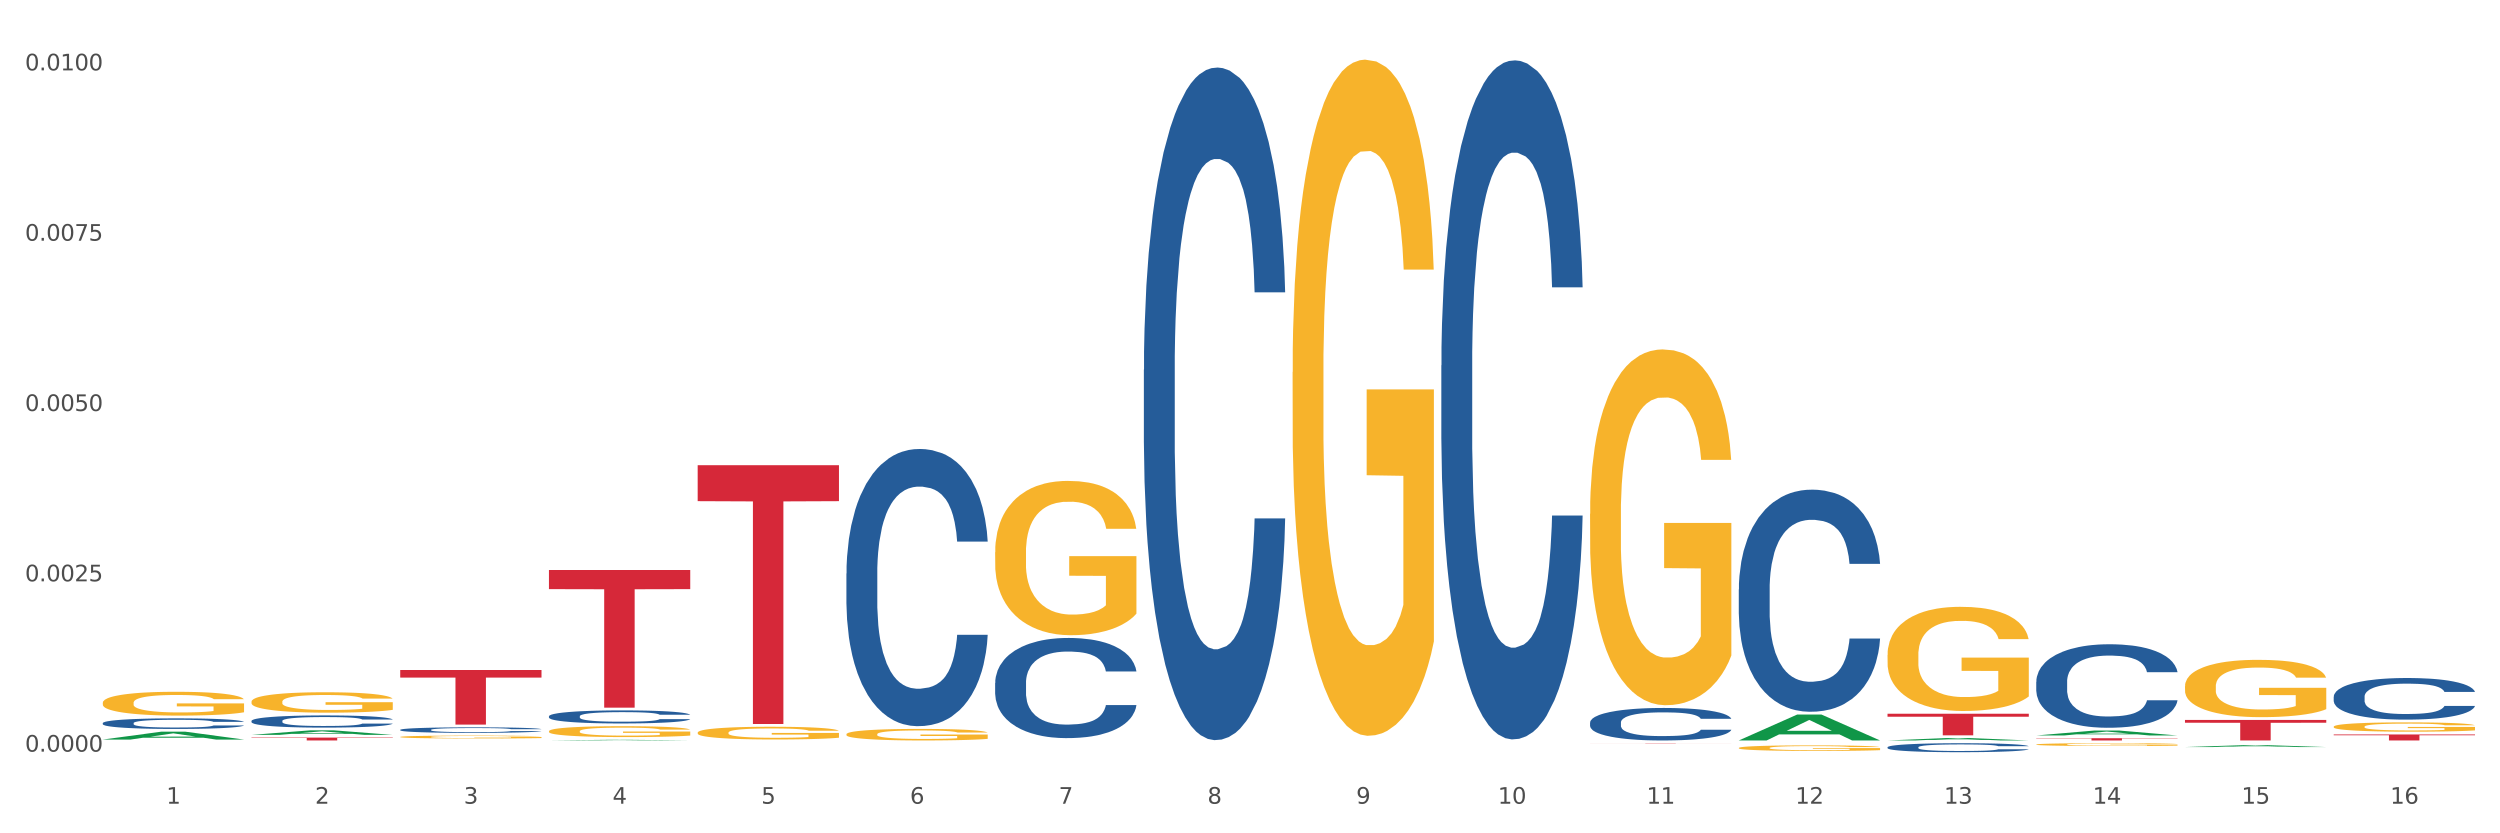 <?xml version="1.0" encoding="utf-8" standalone="no"?>
<!DOCTYPE svg PUBLIC "-//W3C//DTD SVG 1.1//EN"
  "http://www.w3.org/Graphics/SVG/1.1/DTD/svg11.dtd">
<svg xmlns:xlink="http://www.w3.org/1999/xlink" width="1080pt" height="360pt" viewBox="0 0 1080 360" xmlns="http://www.w3.org/2000/svg" version="1.1">
 <rect x="0" y="0" width="1080" height="360" fill="#333333" stroke="none"/>
 <defs>
  <style type="text/css">*{stroke-linejoin: round; stroke-linecap: butt}</style>
 </defs>
 <g id="figure_1">
  <g id="patch_1">
   <path d="M 0 360 
L 1080 360 
L 1080 0 
L 0 0 
z
" style="fill: #ffffff; stroke: #ffffff; stroke-linejoin: miter"/>
  </g>
  <g id="axes_1">
   <g id="matplotlib.axis_1">
    <g id="xtick_1">
     <g id="text_1">
      <!-- 1 -->
      <g style="fill: #4d4d4d" transform="translate(71.856 347.204) scale(0.096 -0.096)">
       <defs>
        <path id="DejaVuSans-31" d="M 794 531 
L 1825 531 
L 1825 4091 
L 703 3866 
L 703 4441 
L 1819 4666 
L 2450 4666 
L 2450 531 
L 3481 531 
L 3481 0 
L 794 0 
L 794 531 
z
" transform="scale(0.016)"/>
       </defs>
       <use xlink:href="#DejaVuSans-31"/>
      </g>
     </g>
    </g>
    <g id="xtick_2">
     <g id="text_2">
      <!-- 2 -->
      <g style="fill: #4d4d4d" transform="translate(136.108 347.204) scale(0.096 -0.096)">
       <defs>
        <path id="DejaVuSans-32" d="M 1228 531 
L 3431 531 
L 3431 0 
L 469 0 
L 469 531 
Q 828 903 1448 1529 
Q 2069 2156 2228 2338 
Q 2531 2678 2651 2914 
Q 2772 3150 2772 3378 
Q 2772 3750 2511 3984 
Q 2250 4219 1831 4219 
Q 1534 4219 1204 4116 
Q 875 4013 500 3803 
L 500 4441 
Q 881 4594 1212 4672 
Q 1544 4750 1819 4750 
Q 2544 4750 2975 4387 
Q 3406 4025 3406 3419 
Q 3406 3131 3298 2873 
Q 3191 2616 2906 2266 
Q 2828 2175 2409 1742 
Q 1991 1309 1228 531 
z
" transform="scale(0.016)"/>
       </defs>
       <use xlink:href="#DejaVuSans-32"/>
      </g>
     </g>
    </g>
    <g id="xtick_3">
     <g id="text_3">
      <!-- 3 -->
      <g style="fill: #4d4d4d" transform="translate(200.359 347.204) scale(0.096 -0.096)">
       <defs>
        <path id="DejaVuSans-33" d="M 2597 2516 
Q 3050 2419 3304 2112 
Q 3559 1806 3559 1356 
Q 3559 666 3084 287 
Q 2609 -91 1734 -91 
Q 1441 -91 1130 -33 
Q 819 25 488 141 
L 488 750 
Q 750 597 1062 519 
Q 1375 441 1716 441 
Q 2309 441 2620 675 
Q 2931 909 2931 1356 
Q 2931 1769 2642 2001 
Q 2353 2234 1838 2234 
L 1294 2234 
L 1294 2753 
L 1863 2753 
Q 2328 2753 2575 2939 
Q 2822 3125 2822 3475 
Q 2822 3834 2567 4026 
Q 2313 4219 1838 4219 
Q 1578 4219 1281 4162 
Q 984 4106 628 3988 
L 628 4550 
Q 988 4650 1302 4700 
Q 1616 4750 1894 4750 
Q 2613 4750 3031 4423 
Q 3450 4097 3450 3541 
Q 3450 3153 3228 2886 
Q 3006 2619 2597 2516 
z
" transform="scale(0.016)"/>
       </defs>
       <use xlink:href="#DejaVuSans-33"/>
      </g>
     </g>
    </g>
    <g id="xtick_4">
     <g id="text_4">
      <!-- 4 -->
      <g style="fill: #4d4d4d" transform="translate(264.61 347.204) scale(0.096 -0.096)">
       <defs>
        <path id="DejaVuSans-34" d="M 2419 4116 
L 825 1625 
L 2419 1625 
L 2419 4116 
z
M 2253 4666 
L 3047 4666 
L 3047 1625 
L 3713 1625 
L 3713 1100 
L 3047 1100 
L 3047 0 
L 2419 0 
L 2419 1100 
L 313 1100 
L 313 1709 
L 2253 4666 
z
" transform="scale(0.016)"/>
       </defs>
       <use xlink:href="#DejaVuSans-34"/>
      </g>
     </g>
    </g>
    <g id="xtick_5">
     <g id="text_5">
      <!-- 5 -->
      <g style="fill: #4d4d4d" transform="translate(328.862 347.204) scale(0.096 -0.096)">
       <defs>
        <path id="DejaVuSans-35" d="M 691 4666 
L 3169 4666 
L 3169 4134 
L 1269 4134 
L 1269 2991 
Q 1406 3038 1543 3061 
Q 1681 3084 1819 3084 
Q 2600 3084 3056 2656 
Q 3513 2228 3513 1497 
Q 3513 744 3044 326 
Q 2575 -91 1722 -91 
Q 1428 -91 1123 -41 
Q 819 9 494 109 
L 494 744 
Q 775 591 1075 516 
Q 1375 441 1709 441 
Q 2250 441 2565 725 
Q 2881 1009 2881 1497 
Q 2881 1984 2565 2268 
Q 2250 2553 1709 2553 
Q 1456 2553 1204 2497 
Q 953 2441 691 2322 
L 691 4666 
z
" transform="scale(0.016)"/>
       </defs>
       <use xlink:href="#DejaVuSans-35"/>
      </g>
     </g>
    </g>
    <g id="xtick_6">
     <g id="text_6">
      <!-- 6 -->
      <g style="fill: #4d4d4d" transform="translate(393.113 347.204) scale(0.096 -0.096)">
       <defs>
        <path id="DejaVuSans-36" d="M 2113 2584 
Q 1688 2584 1439 2293 
Q 1191 2003 1191 1497 
Q 1191 994 1439 701 
Q 1688 409 2113 409 
Q 2538 409 2786 701 
Q 3034 994 3034 1497 
Q 3034 2003 2786 2293 
Q 2538 2584 2113 2584 
z
M 3366 4563 
L 3366 3988 
Q 3128 4100 2886 4159 
Q 2644 4219 2406 4219 
Q 1781 4219 1451 3797 
Q 1122 3375 1075 2522 
Q 1259 2794 1537 2939 
Q 1816 3084 2150 3084 
Q 2853 3084 3261 2657 
Q 3669 2231 3669 1497 
Q 3669 778 3244 343 
Q 2819 -91 2113 -91 
Q 1303 -91 875 529 
Q 447 1150 447 2328 
Q 447 3434 972 4092 
Q 1497 4750 2381 4750 
Q 2619 4750 2861 4703 
Q 3103 4656 3366 4563 
z
" transform="scale(0.016)"/>
       </defs>
       <use xlink:href="#DejaVuSans-36"/>
      </g>
     </g>
    </g>
    <g id="xtick_7">
     <g id="text_7">
      <!-- 7 -->
      <g style="fill: #4d4d4d" transform="translate(457.364 347.204) scale(0.096 -0.096)">
       <defs>
        <path id="DejaVuSans-37" d="M 525 4666 
L 3525 4666 
L 3525 4397 
L 1831 0 
L 1172 0 
L 2766 4134 
L 525 4134 
L 525 4666 
z
" transform="scale(0.016)"/>
       </defs>
       <use xlink:href="#DejaVuSans-37"/>
      </g>
     </g>
    </g>
    <g id="xtick_8">
     <g id="text_8">
      <!-- 8 -->
      <g style="fill: #4d4d4d" transform="translate(521.616 347.204) scale(0.096 -0.096)">
       <defs>
        <path id="DejaVuSans-38" d="M 2034 2216 
Q 1584 2216 1326 1975 
Q 1069 1734 1069 1313 
Q 1069 891 1326 650 
Q 1584 409 2034 409 
Q 2484 409 2743 651 
Q 3003 894 3003 1313 
Q 3003 1734 2745 1975 
Q 2488 2216 2034 2216 
z
M 1403 2484 
Q 997 2584 770 2862 
Q 544 3141 544 3541 
Q 544 4100 942 4425 
Q 1341 4750 2034 4750 
Q 2731 4750 3128 4425 
Q 3525 4100 3525 3541 
Q 3525 3141 3298 2862 
Q 3072 2584 2669 2484 
Q 3125 2378 3379 2068 
Q 3634 1759 3634 1313 
Q 3634 634 3220 271 
Q 2806 -91 2034 -91 
Q 1263 -91 848 271 
Q 434 634 434 1313 
Q 434 1759 690 2068 
Q 947 2378 1403 2484 
z
M 1172 3481 
Q 1172 3119 1398 2916 
Q 1625 2713 2034 2713 
Q 2441 2713 2670 2916 
Q 2900 3119 2900 3481 
Q 2900 3844 2670 4047 
Q 2441 4250 2034 4250 
Q 1625 4250 1398 4047 
Q 1172 3844 1172 3481 
z
" transform="scale(0.016)"/>
       </defs>
       <use xlink:href="#DejaVuSans-38"/>
      </g>
     </g>
    </g>
    <g id="xtick_9">
     <g id="text_9">
      <!-- 9 -->
      <g style="fill: #4d4d4d" transform="translate(585.867 347.204) scale(0.096 -0.096)">
       <defs>
        <path id="DejaVuSans-39" d="M 703 97 
L 703 672 
Q 941 559 1184 500 
Q 1428 441 1663 441 
Q 2288 441 2617 861 
Q 2947 1281 2994 2138 
Q 2813 1869 2534 1725 
Q 2256 1581 1919 1581 
Q 1219 1581 811 2004 
Q 403 2428 403 3163 
Q 403 3881 828 4315 
Q 1253 4750 1959 4750 
Q 2769 4750 3195 4129 
Q 3622 3509 3622 2328 
Q 3622 1225 3098 567 
Q 2575 -91 1691 -91 
Q 1453 -91 1209 -44 
Q 966 3 703 97 
z
M 1959 2075 
Q 2384 2075 2632 2365 
Q 2881 2656 2881 3163 
Q 2881 3666 2632 3958 
Q 2384 4250 1959 4250 
Q 1534 4250 1286 3958 
Q 1038 3666 1038 3163 
Q 1038 2656 1286 2365 
Q 1534 2075 1959 2075 
z
" transform="scale(0.016)"/>
       </defs>
       <use xlink:href="#DejaVuSans-39"/>
      </g>
     </g>
    </g>
    <g id="xtick_10">
     <g id="text_10">
      <!-- 10 -->
      <g style="fill: #4d4d4d" transform="translate(647.065 347.204) scale(0.096 -0.096)">
       <defs>
        <path id="DejaVuSans-30" d="M 2034 4250 
Q 1547 4250 1301 3770 
Q 1056 3291 1056 2328 
Q 1056 1369 1301 889 
Q 1547 409 2034 409 
Q 2525 409 2770 889 
Q 3016 1369 3016 2328 
Q 3016 3291 2770 3770 
Q 2525 4250 2034 4250 
z
M 2034 4750 
Q 2819 4750 3233 4129 
Q 3647 3509 3647 2328 
Q 3647 1150 3233 529 
Q 2819 -91 2034 -91 
Q 1250 -91 836 529 
Q 422 1150 422 2328 
Q 422 3509 836 4129 
Q 1250 4750 2034 4750 
z
" transform="scale(0.016)"/>
       </defs>
       <use xlink:href="#DejaVuSans-31"/>
       <use xlink:href="#DejaVuSans-30" transform="translate(63.623 0)"/>
      </g>
     </g>
    </g>
    <g id="xtick_11">
     <g id="text_11">
      <!-- 11 -->
      <g style="fill: #4d4d4d" transform="translate(711.316 347.204) scale(0.096 -0.096)">
       <use xlink:href="#DejaVuSans-31"/>
       <use xlink:href="#DejaVuSans-31" transform="translate(63.623 0)"/>
      </g>
     </g>
    </g>
    <g id="xtick_12">
     <g id="text_12">
      <!-- 12 -->
      <g style="fill: #4d4d4d" transform="translate(775.567 347.204) scale(0.096 -0.096)">
       <use xlink:href="#DejaVuSans-31"/>
       <use xlink:href="#DejaVuSans-32" transform="translate(63.623 0)"/>
      </g>
     </g>
    </g>
    <g id="xtick_13">
     <g id="text_13">
      <!-- 13 -->
      <g style="fill: #4d4d4d" transform="translate(839.819 347.204) scale(0.096 -0.096)">
       <use xlink:href="#DejaVuSans-31"/>
       <use xlink:href="#DejaVuSans-33" transform="translate(63.623 0)"/>
      </g>
     </g>
    </g>
    <g id="xtick_14">
     <g id="text_14">
      <!-- 14 -->
      <g style="fill: #4d4d4d" transform="translate(904.07 347.204) scale(0.096 -0.096)">
       <use xlink:href="#DejaVuSans-31"/>
       <use xlink:href="#DejaVuSans-34" transform="translate(63.623 0)"/>
      </g>
     </g>
    </g>
    <g id="xtick_15">
     <g id="text_15">
      <!-- 15 -->
      <g style="fill: #4d4d4d" transform="translate(968.321 347.204) scale(0.096 -0.096)">
       <use xlink:href="#DejaVuSans-31"/>
       <use xlink:href="#DejaVuSans-35" transform="translate(63.623 0)"/>
      </g>
     </g>
    </g>
    <g id="xtick_16">
     <g id="text_16">
      <!-- 16 -->
      <g style="fill: #4d4d4d" transform="translate(1032.573 347.204) scale(0.096 -0.096)">
       <use xlink:href="#DejaVuSans-31"/>
       <use xlink:href="#DejaVuSans-36" transform="translate(63.623 0)"/>
      </g>
     </g>
    </g>
    <g id="xtick_17"/>
    <g id="xtick_18"/>
    <g id="xtick_19"/>
    <g id="xtick_20"/>
    <g id="xtick_21"/>
    <g id="xtick_22"/>
    <g id="xtick_23"/>
    <g id="xtick_24"/>
    <g id="xtick_25"/>
    <g id="xtick_26"/>
    <g id="xtick_27"/>
    <g id="xtick_28"/>
    <g id="xtick_29"/>
    <g id="xtick_30"/>
    <g id="xtick_31"/>
   </g>
   <g id="matplotlib.axis_2">
    <g id="ytick_1">
     <g id="text_17">
      <!-- 0.0000 -->
      <g style="fill: #4d4d4d" transform="translate(10.8 324.712) scale(0.096 -0.096)">
       <defs>
        <path id="DejaVuSans-2e" d="M 684 794 
L 1344 794 
L 1344 0 
L 684 0 
L 684 794 
z
" transform="scale(0.016)"/>
       </defs>
       <use xlink:href="#DejaVuSans-30"/>
       <use xlink:href="#DejaVuSans-2e" transform="translate(63.623 0)"/>
       <use xlink:href="#DejaVuSans-30" transform="translate(95.41 0)"/>
       <use xlink:href="#DejaVuSans-30" transform="translate(159.033 0)"/>
       <use xlink:href="#DejaVuSans-30" transform="translate(222.656 0)"/>
       <use xlink:href="#DejaVuSans-30" transform="translate(286.279 0)"/>
      </g>
     </g>
    </g>
    <g id="ytick_2">
     <g id="text_18">
      <!-- 0.0025 -->
      <g style="fill: #4d4d4d" transform="translate(10.8 251.136) scale(0.096 -0.096)">
       <use xlink:href="#DejaVuSans-30"/>
       <use xlink:href="#DejaVuSans-2e" transform="translate(63.623 0)"/>
       <use xlink:href="#DejaVuSans-30" transform="translate(95.41 0)"/>
       <use xlink:href="#DejaVuSans-30" transform="translate(159.033 0)"/>
       <use xlink:href="#DejaVuSans-32" transform="translate(222.656 0)"/>
       <use xlink:href="#DejaVuSans-35" transform="translate(286.279 0)"/>
      </g>
     </g>
    </g>
    <g id="ytick_3">
     <g id="text_19">
      <!-- 0.0050 -->
      <g style="fill: #4d4d4d" transform="translate(10.8 177.561) scale(0.096 -0.096)">
       <use xlink:href="#DejaVuSans-30"/>
       <use xlink:href="#DejaVuSans-2e" transform="translate(63.623 0)"/>
       <use xlink:href="#DejaVuSans-30" transform="translate(95.41 0)"/>
       <use xlink:href="#DejaVuSans-30" transform="translate(159.033 0)"/>
       <use xlink:href="#DejaVuSans-35" transform="translate(222.656 0)"/>
       <use xlink:href="#DejaVuSans-30" transform="translate(286.279 0)"/>
      </g>
     </g>
    </g>
    <g id="ytick_4">
     <g id="text_20">
      <!-- 0.0075 -->
      <g style="fill: #4d4d4d" transform="translate(10.8 103.985) scale(0.096 -0.096)">
       <use xlink:href="#DejaVuSans-30"/>
       <use xlink:href="#DejaVuSans-2e" transform="translate(63.623 0)"/>
       <use xlink:href="#DejaVuSans-30" transform="translate(95.41 0)"/>
       <use xlink:href="#DejaVuSans-30" transform="translate(159.033 0)"/>
       <use xlink:href="#DejaVuSans-37" transform="translate(222.656 0)"/>
       <use xlink:href="#DejaVuSans-35" transform="translate(286.279 0)"/>
      </g>
     </g>
    </g>
    <g id="ytick_5">
     <g id="text_21">
      <!-- 0.0100 -->
      <g style="fill: #4d4d4d" transform="translate(10.8 30.41) scale(0.096 -0.096)">
       <use xlink:href="#DejaVuSans-30"/>
       <use xlink:href="#DejaVuSans-2e" transform="translate(63.623 0)"/>
       <use xlink:href="#DejaVuSans-30" transform="translate(95.41 0)"/>
       <use xlink:href="#DejaVuSans-31" transform="translate(159.033 0)"/>
       <use xlink:href="#DejaVuSans-30" transform="translate(222.656 0)"/>
       <use xlink:href="#DejaVuSans-30" transform="translate(286.279 0)"/>
      </g>
     </g>
    </g>
    <g id="ytick_6"/>
    <g id="ytick_7"/>
    <g id="ytick_8"/>
    <g id="ytick_9"/>
   </g>
   <g id="PolyCollection_1">
    <path d="M 44.391 319.488 
L 44.454 319.485 
L 69.625 316.09 
L 80.07 316.087 
L 105.43 319.494 
L 93.348 319.494 
L 87.873 318.701 
L 61.885 318.701 
L 61.696 318.714 
L 56.41 319.494 
L 44.391 319.494 
L 44.391 319.488 
L 65.157 318.227 
L 84.601 318.224 
L 74.973 316.813 
L 74.847 316.807 
L 74.722 316.816 
L 65.094 318.224 
L 65.157 318.227 
L 44.391 319.488 
z
" clip-path="url(#p7664c38665)" style="fill: #109648"/>
    <path d="M 172.894 318.355 
L 172.966 318.353 
L 172.966 318.313 
L 173.11 318.277 
L 173.831 318.192 
L 174.912 318.122 
L 175.704 318.084 
L 176.497 318.054 
L 177.434 318.023 
L 178.587 317.991 
L 180.677 317.945 
L 181.974 317.921 
L 183.559 317.896 
L 186.442 317.859 
L 188.532 317.839 
L 190.694 317.822 
L 194.225 317.801 
L 196.531 317.792 
L 198.981 317.786 
L 201.936 317.781 
L 204.17 317.78 
L 209.07 317.783 
L 213.25 317.793 
L 215.268 317.801 
L 217.862 317.815 
L 219.231 317.824 
L 221.465 317.842 
L 223.771 317.866 
L 225.357 317.887 
L 227.735 317.925 
L 229.537 317.964 
L 231.194 318.012 
L 232.059 318.044 
L 232.707 318.075 
L 233.284 318.11 
L 233.86 318.166 
L 220.889 318.166 
L 220.384 318.126 
L 219.592 318.089 
L 218.439 318.052 
L 217.43 318.03 
L 215.7 318.001 
L 214.115 317.983 
L 212.457 317.97 
L 210.439 317.958 
L 208.854 317.952 
L 206.62 317.948 
L 202.224 317.949 
L 199.269 317.958 
L 197.252 317.97 
L 195.954 317.98 
L 194.801 317.991 
L 193.504 318.007 
L 191.991 318.031 
L 190.91 318.052 
L 189.829 318.08 
L 188.964 318.107 
L 188.171 318.139 
L 187.523 318.173 
L 187.018 318.208 
L 186.586 318.251 
L 186.226 318.323 
L 186.226 318.478 
L 186.37 318.514 
L 186.73 318.56 
L 187.163 318.595 
L 187.883 318.637 
L 188.532 318.666 
L 189.757 318.707 
L 191.126 318.741 
L 192.207 318.762 
L 193.288 318.781 
L 195.162 318.806 
L 197.252 318.826 
L 199.053 318.839 
L 201.503 318.85 
L 203.161 318.854 
L 204.602 318.857 
L 208.133 318.857 
L 210.656 318.853 
L 213.466 318.845 
L 215.628 318.835 
L 217.43 318.823 
L 219.447 318.802 
L 220.745 318.783 
L 220.745 318.545 
L 204.89 318.544 
L 204.89 318.386 
L 233.932 318.386 
L 233.932 318.85 
L 232.707 318.874 
L 231.338 318.895 
L 229.897 318.915 
L 227.735 318.938 
L 225.141 318.961 
L 222.835 318.977 
L 220.384 318.991 
L 217.502 319.003 
L 213.754 319.015 
L 211.448 319.019 
L 208.566 319.023 
L 205.179 319.024 
L 202.224 319.021 
L 199.341 319.016 
L 196.315 319.006 
L 193.36 318.991 
L 191.126 318.976 
L 188.892 318.958 
L 186.514 318.934 
L 184.64 318.911 
L 183.199 318.891 
L 181.614 318.865 
L 179.884 318.831 
L 178.587 318.8 
L 177.434 318.768 
L 176.209 318.727 
L 175.344 318.692 
L 174.479 318.648 
L 173.975 318.615 
L 173.398 318.564 
L 172.966 318.492 
L 172.894 318.355 
z
" clip-path="url(#p7664c38665)" style="fill: #f7b32b"/>
    <path d="M 108.642 303.132 
L 108.714 303.124 
L 108.714 302.833 
L 108.859 302.583 
L 109.579 301.979 
L 110.66 301.479 
L 111.453 301.212 
L 112.246 300.995 
L 113.182 300.777 
L 114.335 300.551 
L 116.425 300.221 
L 117.722 300.051 
L 119.308 299.874 
L 122.191 299.616 
L 124.28 299.471 
L 126.442 299.35 
L 129.973 299.205 
L 132.28 299.14 
L 134.73 299.092 
L 137.684 299.059 
L 139.918 299.051 
L 144.819 299.076 
L 148.999 299.148 
L 151.016 299.205 
L 153.611 299.301 
L 154.98 299.366 
L 157.214 299.495 
L 159.52 299.664 
L 161.105 299.809 
L 163.484 300.083 
L 165.285 300.358 
L 166.943 300.696 
L 167.807 300.93 
L 168.456 301.148 
L 169.033 301.398 
L 169.609 301.793 
L 156.637 301.793 
L 156.133 301.511 
L 155.34 301.245 
L 154.187 300.987 
L 153.178 300.825 
L 151.449 300.624 
L 149.863 300.495 
L 148.206 300.398 
L 146.188 300.317 
L 144.603 300.277 
L 142.369 300.245 
L 137.973 300.253 
L 135.018 300.317 
L 133 300.398 
L 131.703 300.471 
L 130.55 300.551 
L 129.253 300.664 
L 127.739 300.833 
L 126.659 300.987 
L 125.578 301.18 
L 124.713 301.374 
L 123.92 301.6 
L 123.271 301.841 
L 122.767 302.091 
L 122.335 302.398 
L 121.974 302.906 
L 121.974 304.011 
L 122.118 304.261 
L 122.479 304.591 
L 122.911 304.841 
L 123.632 305.14 
L 124.28 305.341 
L 125.505 305.631 
L 126.875 305.873 
L 127.956 306.027 
L 129.037 306.156 
L 130.91 306.333 
L 133 306.478 
L 134.802 306.567 
L 137.252 306.647 
L 138.91 306.68 
L 140.351 306.696 
L 143.882 306.696 
L 146.404 306.672 
L 149.215 306.615 
L 151.377 306.543 
L 153.178 306.454 
L 155.196 306.309 
L 156.493 306.172 
L 156.493 304.486 
L 140.639 304.478 
L 140.639 303.357 
L 169.681 303.357 
L 169.681 306.647 
L 168.456 306.817 
L 167.087 306.97 
L 165.646 307.107 
L 163.484 307.276 
L 160.889 307.438 
L 158.583 307.551 
L 156.133 307.647 
L 153.25 307.736 
L 149.503 307.817 
L 147.197 307.849 
L 144.314 307.873 
L 140.927 307.881 
L 137.973 307.865 
L 135.09 307.825 
L 132.063 307.752 
L 129.109 307.647 
L 126.875 307.543 
L 124.641 307.414 
L 122.263 307.244 
L 120.389 307.083 
L 118.948 306.938 
L 117.362 306.752 
L 115.633 306.51 
L 114.335 306.293 
L 113.182 306.067 
L 111.957 305.777 
L 111.093 305.527 
L 110.228 305.212 
L 109.723 304.978 
L 109.147 304.615 
L 108.714 304.107 
L 108.642 303.132 
z
" clip-path="url(#p7664c38665)" style="fill: #f7b32b"/>
    <path d="M 44.391 303.606 
L 44.463 303.596 
L 44.463 303.258 
L 44.607 302.967 
L 45.328 302.262 
L 46.409 301.679 
L 47.202 301.368 
L 47.994 301.115 
L 48.931 300.861 
L 50.084 300.598 
L 52.174 300.212 
L 53.471 300.015 
L 55.057 299.808 
L 57.939 299.507 
L 60.029 299.338 
L 62.191 299.197 
L 65.722 299.028 
L 68.028 298.952 
L 70.478 298.896 
L 73.433 298.858 
L 75.667 298.849 
L 80.567 298.877 
L 84.747 298.962 
L 86.765 299.028 
L 89.359 299.14 
L 90.729 299.216 
L 92.963 299.366 
L 95.269 299.563 
L 96.854 299.733 
L 99.232 300.052 
L 101.034 300.372 
L 102.691 300.767 
L 103.556 301.039 
L 104.205 301.293 
L 104.781 301.585 
L 105.358 302.045 
L 92.386 302.045 
L 91.882 301.716 
L 91.089 301.406 
L 89.936 301.105 
L 88.927 300.917 
L 87.197 300.682 
L 85.612 300.532 
L 83.955 300.419 
L 81.937 300.325 
L 80.351 300.278 
L 78.117 300.24 
L 73.721 300.25 
L 70.767 300.325 
L 68.749 300.419 
L 67.452 300.504 
L 66.299 300.598 
L 65.001 300.729 
L 63.488 300.927 
L 62.407 301.105 
L 61.326 301.331 
L 60.461 301.556 
L 59.669 301.82 
L 59.02 302.102 
L 58.516 302.393 
L 58.083 302.75 
L 57.723 303.343 
L 57.723 304.631 
L 57.867 304.922 
L 58.227 305.307 
L 58.66 305.599 
L 59.38 305.947 
L 60.029 306.182 
L 61.254 306.52 
L 62.623 306.802 
L 63.704 306.981 
L 64.785 307.131 
L 66.659 307.338 
L 68.749 307.507 
L 70.55 307.611 
L 73.001 307.705 
L 74.658 307.742 
L 76.099 307.761 
L 79.631 307.761 
L 82.153 307.733 
L 84.963 307.667 
L 87.125 307.583 
L 88.927 307.479 
L 90.945 307.31 
L 92.242 307.15 
L 92.242 305.185 
L 76.388 305.176 
L 76.388 303.869 
L 105.43 303.869 
L 105.43 307.705 
L 104.205 307.902 
L 102.835 308.081 
L 101.394 308.241 
L 99.232 308.438 
L 96.638 308.626 
L 94.332 308.758 
L 91.882 308.87 
L 88.999 308.974 
L 85.252 309.068 
L 82.946 309.106 
L 80.063 309.134 
L 76.676 309.143 
L 73.721 309.124 
L 70.839 309.077 
L 67.812 308.993 
L 64.857 308.87 
L 62.623 308.748 
L 60.389 308.598 
L 58.011 308.4 
L 56.138 308.212 
L 54.696 308.043 
L 53.111 307.827 
L 51.381 307.545 
L 50.084 307.291 
L 48.931 307.028 
L 47.706 306.689 
L 46.841 306.398 
L 45.976 306.031 
L 45.472 305.759 
L 44.895 305.336 
L 44.463 304.743 
L 44.391 303.606 
z
" clip-path="url(#p7664c38665)" style="fill: #f7b32b"/>
    <path d="M 1008.161 300.978 
L 1008.233 300.962 
L 1008.233 300.502 
L 1008.45 299.878 
L 1009.243 298.728 
L 1010.254 297.858 
L 1011.985 296.839 
L 1012.923 296.412 
L 1014.15 295.936 
L 1016.675 295.164 
L 1019.561 294.507 
L 1021.581 294.146 
L 1023.096 293.916 
L 1026.487 293.505 
L 1028.435 293.325 
L 1030.456 293.177 
L 1032.187 293.078 
L 1035.073 292.963 
L 1037.382 292.914 
L 1040.051 292.898 
L 1042.288 292.914 
L 1045.246 292.98 
L 1049.575 293.177 
L 1051.235 293.292 
L 1053.471 293.489 
L 1055.78 293.752 
L 1057.656 294.015 
L 1059.821 294.392 
L 1062.057 294.885 
L 1064.222 295.509 
L 1065.737 296.084 
L 1066.963 296.692 
L 1068.046 297.431 
L 1068.839 298.236 
L 1069.2 298.909 
L 1055.997 298.909 
L 1055.636 298.301 
L 1054.914 297.644 
L 1054.193 297.201 
L 1053.399 296.839 
L 1052.173 296.429 
L 1051.09 296.166 
L 1049.287 295.854 
L 1047.627 295.657 
L 1046.256 295.542 
L 1044.597 295.443 
L 1041.062 295.345 
L 1038.536 295.345 
L 1036.949 295.378 
L 1035.001 295.46 
L 1033.342 295.575 
L 1031.393 295.772 
L 1029.878 295.985 
L 1028.363 296.265 
L 1027.497 296.462 
L 1026.199 296.823 
L 1025.333 297.119 
L 1024.178 297.628 
L 1023.529 297.989 
L 1022.375 298.925 
L 1021.87 299.615 
L 1021.653 300.091 
L 1021.509 300.617 
L 1021.509 303.179 
L 1021.942 304.329 
L 1022.303 304.821 
L 1022.88 305.38 
L 1023.962 306.103 
L 1025.549 306.809 
L 1027.209 307.318 
L 1028.58 307.63 
L 1029.878 307.86 
L 1031.177 308.041 
L 1032.764 308.205 
L 1034.063 308.303 
L 1036.011 308.402 
L 1038.32 308.451 
L 1040.124 308.451 
L 1043.803 308.369 
L 1045.463 308.287 
L 1047.05 308.172 
L 1048.782 307.991 
L 1050.152 307.794 
L 1050.946 307.646 
L 1052.245 307.334 
L 1053.255 307.006 
L 1054.121 306.628 
L 1054.698 306.3 
L 1055.347 305.807 
L 1055.852 305.249 
L 1055.997 304.953 
L 1069.2 304.953 
L 1068.911 305.544 
L 1068.406 306.119 
L 1067.396 306.891 
L 1066.603 307.334 
L 1065.376 307.876 
L 1064.077 308.336 
L 1062.274 308.845 
L 1060.614 309.223 
L 1058.883 309.552 
L 1057.007 309.847 
L 1053.616 310.258 
L 1052.389 310.373 
L 1049.792 310.57 
L 1047.771 310.685 
L 1044.813 310.8 
L 1041.783 310.865 
L 1038.608 310.882 
L 1035.795 310.849 
L 1032.692 310.751 
L 1030.744 310.652 
L 1028.58 310.504 
L 1026.054 310.274 
L 1023.673 309.995 
L 1021.437 309.667 
L 1019.344 309.289 
L 1017.396 308.862 
L 1014.871 308.156 
L 1012.995 307.466 
L 1011.624 306.825 
L 1010.686 306.283 
L 1009.749 305.593 
L 1009.243 305.117 
L 1008.45 303.967 
L 1008.161 302.9 
L 1008.161 300.978 
z
" clip-path="url(#p7664c38665)" style="fill: #255c99"/>
    <path d="M 879.659 294.528 
L 879.731 294.495 
L 879.731 293.573 
L 879.947 292.321 
L 880.741 290.014 
L 881.751 288.268 
L 883.482 286.225 
L 884.42 285.368 
L 885.647 284.413 
L 888.172 282.864 
L 891.058 281.546 
L 893.078 280.821 
L 894.594 280.36 
L 897.985 279.536 
L 899.933 279.174 
L 901.953 278.877 
L 903.684 278.68 
L 906.57 278.449 
L 908.879 278.35 
L 911.549 278.317 
L 913.785 278.35 
L 916.744 278.482 
L 921.073 278.877 
L 922.732 279.108 
L 924.969 279.503 
L 927.277 280.03 
L 929.153 280.558 
L 931.318 281.315 
L 933.554 282.304 
L 935.719 283.556 
L 937.234 284.709 
L 938.461 285.928 
L 939.543 287.411 
L 940.337 289.026 
L 940.697 290.377 
L 927.494 290.377 
L 927.133 289.157 
L 926.412 287.839 
L 925.69 286.95 
L 924.896 286.225 
L 923.67 285.401 
L 922.588 284.874 
L 920.784 284.248 
L 919.124 283.853 
L 917.754 283.622 
L 916.094 283.424 
L 912.559 283.227 
L 910.034 283.227 
L 908.446 283.292 
L 906.498 283.457 
L 904.839 283.688 
L 902.891 284.083 
L 901.376 284.512 
L 899.86 285.072 
L 898.995 285.467 
L 897.696 286.192 
L 896.83 286.785 
L 895.676 287.806 
L 895.026 288.531 
L 893.872 290.409 
L 893.367 291.793 
L 893.151 292.749 
L 893.006 293.803 
L 893.006 298.943 
L 893.439 301.25 
L 893.8 302.238 
L 894.377 303.359 
L 895.459 304.808 
L 897.047 306.225 
L 898.706 307.247 
L 900.077 307.873 
L 901.376 308.334 
L 902.674 308.696 
L 904.262 309.026 
L 905.56 309.224 
L 907.508 309.421 
L 909.817 309.52 
L 911.621 309.52 
L 915.301 309.355 
L 916.96 309.191 
L 918.547 308.96 
L 920.279 308.597 
L 921.65 308.202 
L 922.443 307.906 
L 923.742 307.28 
L 924.752 306.621 
L 925.618 305.863 
L 926.195 305.204 
L 926.845 304.215 
L 927.35 303.095 
L 927.494 302.502 
L 940.697 302.502 
L 940.409 303.688 
L 939.904 304.841 
L 938.894 306.39 
L 938.1 307.28 
L 936.873 308.367 
L 935.575 309.289 
L 933.771 310.311 
L 932.111 311.069 
L 930.38 311.728 
L 928.504 312.321 
L 925.113 313.145 
L 923.886 313.375 
L 921.289 313.771 
L 919.269 314.001 
L 916.311 314.232 
L 913.28 314.364 
L 910.106 314.397 
L 907.292 314.331 
L 904.189 314.133 
L 902.241 313.935 
L 900.077 313.639 
L 897.552 313.177 
L 895.171 312.617 
L 892.934 311.958 
L 890.842 311.2 
L 888.894 310.344 
L 886.368 308.927 
L 884.493 307.543 
L 883.122 306.258 
L 882.184 305.171 
L 881.246 303.787 
L 880.741 302.831 
L 879.947 300.525 
L 879.659 298.383 
L 879.659 294.528 
z
" clip-path="url(#p7664c38665)" style="fill: #255c99"/>
    <path d="M 815.407 322.81 
L 815.479 322.807 
L 815.479 322.707 
L 815.696 322.573 
L 816.489 322.324 
L 817.5 322.136 
L 819.231 321.916 
L 820.169 321.824 
L 821.396 321.721 
L 823.921 321.554 
L 826.807 321.413 
L 828.827 321.334 
L 830.342 321.285 
L 833.733 321.196 
L 835.681 321.157 
L 837.701 321.125 
L 839.433 321.104 
L 842.319 321.079 
L 844.628 321.068 
L 847.297 321.065 
L 849.534 321.068 
L 852.492 321.083 
L 856.821 321.125 
L 858.481 321.15 
L 860.717 321.193 
L 863.026 321.249 
L 864.902 321.306 
L 867.066 321.388 
L 869.303 321.494 
L 871.468 321.629 
L 872.983 321.753 
L 874.209 321.884 
L 875.292 322.044 
L 876.085 322.218 
L 876.446 322.363 
L 863.243 322.363 
L 862.882 322.232 
L 862.16 322.09 
L 861.439 321.994 
L 860.645 321.916 
L 859.419 321.828 
L 858.336 321.771 
L 856.533 321.703 
L 854.873 321.661 
L 853.502 321.636 
L 851.843 321.615 
L 848.308 321.593 
L 845.782 321.593 
L 844.195 321.601 
L 842.247 321.618 
L 840.587 321.643 
L 838.639 321.686 
L 837.124 321.732 
L 835.609 321.792 
L 834.743 321.835 
L 833.445 321.913 
L 832.579 321.977 
L 831.424 322.087 
L 830.775 322.165 
L 829.621 322.367 
L 829.116 322.516 
L 828.899 322.619 
L 828.755 322.732 
L 828.755 323.286 
L 829.188 323.534 
L 829.549 323.64 
L 830.126 323.761 
L 831.208 323.917 
L 832.795 324.07 
L 834.455 324.18 
L 835.826 324.247 
L 837.124 324.297 
L 838.423 324.336 
L 840.01 324.371 
L 841.309 324.393 
L 843.257 324.414 
L 845.566 324.424 
L 847.37 324.424 
L 851.049 324.407 
L 852.709 324.389 
L 854.296 324.364 
L 856.028 324.325 
L 857.398 324.283 
L 858.192 324.251 
L 859.491 324.183 
L 860.501 324.112 
L 861.367 324.031 
L 861.944 323.96 
L 862.593 323.853 
L 863.098 323.733 
L 863.243 323.669 
L 876.446 323.669 
L 876.157 323.797 
L 875.652 323.921 
L 874.642 324.087 
L 873.849 324.183 
L 872.622 324.3 
L 871.323 324.4 
L 869.52 324.51 
L 867.86 324.591 
L 866.129 324.662 
L 864.253 324.726 
L 860.862 324.815 
L 859.635 324.84 
L 857.038 324.882 
L 855.017 324.907 
L 852.059 324.932 
L 849.029 324.946 
L 845.854 324.95 
L 843.041 324.942 
L 839.938 324.921 
L 837.99 324.9 
L 835.826 324.868 
L 833.3 324.818 
L 830.919 324.758 
L 828.683 324.687 
L 826.59 324.605 
L 824.642 324.513 
L 822.117 324.361 
L 820.241 324.212 
L 818.87 324.073 
L 817.932 323.956 
L 816.994 323.807 
L 816.489 323.704 
L 815.696 323.456 
L 815.407 323.225 
L 815.407 322.81 
z
" clip-path="url(#p7664c38665)" style="fill: #255c99"/>
    <path d="M 301.396 316.499 
L 301.468 316.494 
L 301.468 316.313 
L 301.613 316.157 
L 302.333 315.78 
L 303.414 315.469 
L 304.207 315.303 
L 305 315.167 
L 305.936 315.032 
L 307.09 314.891 
L 309.179 314.685 
L 310.477 314.579 
L 312.062 314.469 
L 314.945 314.308 
L 317.034 314.218 
L 319.196 314.142 
L 322.728 314.052 
L 325.034 314.012 
L 327.484 313.981 
L 330.438 313.961 
L 332.672 313.956 
L 337.573 313.971 
L 341.753 314.017 
L 343.77 314.052 
L 346.365 314.112 
L 347.734 314.152 
L 349.968 314.233 
L 352.274 314.338 
L 353.859 314.429 
L 356.238 314.6 
L 358.039 314.77 
L 359.697 314.981 
L 360.561 315.127 
L 361.21 315.263 
L 361.787 315.419 
L 362.363 315.665 
L 349.391 315.665 
L 348.887 315.489 
L 348.094 315.323 
L 346.941 315.162 
L 345.932 315.062 
L 344.203 314.936 
L 342.617 314.856 
L 340.96 314.796 
L 338.942 314.745 
L 337.357 314.72 
L 335.123 314.7 
L 330.727 314.705 
L 327.772 314.745 
L 325.754 314.796 
L 324.457 314.841 
L 323.304 314.891 
L 322.007 314.961 
L 320.494 315.067 
L 319.413 315.162 
L 318.332 315.283 
L 317.467 315.404 
L 316.674 315.544 
L 316.026 315.695 
L 315.521 315.851 
L 315.089 316.042 
L 314.728 316.358 
L 314.728 317.047 
L 314.872 317.203 
L 315.233 317.409 
L 315.665 317.564 
L 316.386 317.75 
L 317.034 317.876 
L 318.26 318.057 
L 319.629 318.208 
L 320.71 318.303 
L 321.791 318.384 
L 323.664 318.494 
L 325.754 318.585 
L 327.556 318.64 
L 330.006 318.69 
L 331.664 318.71 
L 333.105 318.72 
L 336.636 318.72 
L 339.158 318.705 
L 341.969 318.67 
L 344.131 318.625 
L 345.932 318.569 
L 347.95 318.479 
L 349.247 318.394 
L 349.247 317.343 
L 333.393 317.338 
L 333.393 316.64 
L 362.435 316.64 
L 362.435 318.69 
L 361.21 318.796 
L 359.841 318.891 
L 358.4 318.976 
L 356.238 319.082 
L 353.643 319.183 
L 351.337 319.253 
L 348.887 319.313 
L 346.004 319.368 
L 342.257 319.419 
L 339.951 319.439 
L 337.068 319.454 
L 333.681 319.459 
L 330.727 319.449 
L 327.844 319.424 
L 324.817 319.378 
L 321.863 319.313 
L 319.629 319.248 
L 317.395 319.167 
L 315.017 319.062 
L 313.143 318.961 
L 311.702 318.871 
L 310.116 318.755 
L 308.387 318.605 
L 307.09 318.469 
L 305.936 318.328 
L 304.711 318.147 
L 303.847 317.992 
L 302.982 317.796 
L 302.477 317.65 
L 301.901 317.424 
L 301.468 317.107 
L 301.396 316.499 
z
" clip-path="url(#p7664c38665)" style="fill: #f7b32b"/>
    <path d="M 751.156 254.644 
L 751.228 254.556 
L 751.228 252.103 
L 751.444 248.773 
L 752.238 242.638 
L 753.248 237.994 
L 754.98 232.561 
L 755.918 230.282 
L 757.144 227.741 
L 759.67 223.622 
L 762.556 220.117 
L 764.576 218.189 
L 766.091 216.962 
L 769.482 214.771 
L 771.43 213.807 
L 773.45 213.019 
L 775.182 212.493 
L 778.068 211.879 
L 780.377 211.616 
L 783.046 211.529 
L 785.283 211.616 
L 788.241 211.967 
L 792.57 213.019 
L 794.229 213.632 
L 796.466 214.684 
L 798.775 216.086 
L 800.651 217.488 
L 802.815 219.503 
L 805.052 222.132 
L 807.216 225.462 
L 808.731 228.529 
L 809.958 231.772 
L 811.04 235.715 
L 811.834 240.009 
L 812.195 243.602 
L 798.991 243.602 
L 798.63 240.36 
L 797.909 236.855 
L 797.187 234.488 
L 796.394 232.561 
L 795.167 230.37 
L 794.085 228.968 
L 792.281 227.303 
L 790.622 226.251 
L 789.251 225.638 
L 787.592 225.112 
L 784.056 224.586 
L 781.531 224.586 
L 779.944 224.761 
L 777.996 225.199 
L 776.336 225.813 
L 774.388 226.864 
L 772.873 228.004 
L 771.358 229.493 
L 770.492 230.545 
L 769.193 232.473 
L 768.327 234.05 
L 767.173 236.767 
L 766.524 238.695 
L 765.369 243.69 
L 764.864 247.37 
L 764.648 249.912 
L 764.504 252.716 
L 764.504 266.387 
L 764.936 272.521 
L 765.297 275.15 
L 765.874 278.129 
L 766.957 281.985 
L 768.544 285.754 
L 770.203 288.47 
L 771.574 290.135 
L 772.873 291.362 
L 774.172 292.326 
L 775.759 293.202 
L 777.058 293.728 
L 779.006 294.254 
L 781.314 294.517 
L 783.118 294.517 
L 786.798 294.079 
L 788.457 293.64 
L 790.045 293.027 
L 791.776 292.063 
L 793.147 291.011 
L 793.941 290.223 
L 795.239 288.558 
L 796.249 286.805 
L 797.115 284.79 
L 797.692 283.037 
L 798.342 280.408 
L 798.847 277.428 
L 798.991 275.851 
L 812.195 275.851 
L 811.906 279.006 
L 811.401 282.073 
L 810.391 286.192 
L 809.597 288.558 
L 808.371 291.45 
L 807.072 293.903 
L 805.268 296.62 
L 803.609 298.635 
L 801.877 300.388 
L 800.001 301.966 
L 796.61 304.156 
L 795.384 304.77 
L 792.786 305.821 
L 790.766 306.435 
L 787.808 307.048 
L 784.778 307.399 
L 781.603 307.486 
L 778.789 307.311 
L 775.687 306.785 
L 773.739 306.26 
L 771.574 305.471 
L 769.049 304.244 
L 766.668 302.754 
L 764.431 301.002 
L 762.339 298.986 
L 760.391 296.708 
L 757.866 292.939 
L 755.99 289.259 
L 754.619 285.841 
L 753.681 282.949 
L 752.743 279.269 
L 752.238 276.727 
L 751.444 270.593 
L 751.156 264.897 
L 751.156 254.644 
z
" clip-path="url(#p7664c38665)" style="fill: #255c99"/>
    <path d="M 622.653 157.884 
L 622.725 157.616 
L 622.725 150.115 
L 622.942 139.935 
L 623.735 121.182 
L 624.745 106.983 
L 626.477 90.373 
L 627.415 83.408 
L 628.642 75.639 
L 631.167 63.048 
L 634.053 52.332 
L 636.073 46.438 
L 637.588 42.687 
L 640.979 35.99 
L 642.927 33.043 
L 644.947 30.632 
L 646.679 29.024 
L 649.565 27.149 
L 651.874 26.345 
L 654.543 26.077 
L 656.78 26.345 
L 659.738 27.417 
L 664.067 30.632 
L 665.727 32.507 
L 667.963 35.722 
L 670.272 40.008 
L 672.148 44.295 
L 674.312 50.456 
L 676.549 58.493 
L 678.714 68.674 
L 680.229 78.05 
L 681.455 87.962 
L 682.538 100.018 
L 683.331 113.145 
L 683.692 124.129 
L 670.488 124.129 
L 670.128 114.217 
L 669.406 103.501 
L 668.685 96.267 
L 667.891 90.373 
L 666.665 83.676 
L 665.582 79.39 
L 663.779 74.299 
L 662.119 71.085 
L 660.748 69.209 
L 659.089 67.602 
L 655.553 65.995 
L 653.028 65.995 
L 651.441 66.53 
L 649.493 67.87 
L 647.833 69.745 
L 645.885 72.96 
L 644.37 76.443 
L 642.855 80.997 
L 641.989 84.212 
L 640.691 90.106 
L 639.825 94.928 
L 638.67 103.233 
L 638.021 109.126 
L 636.867 124.397 
L 636.362 135.649 
L 636.145 143.418 
L 636.001 151.991 
L 636.001 193.783 
L 636.434 212.536 
L 636.795 220.573 
L 637.372 229.682 
L 638.454 241.469 
L 640.041 252.989 
L 641.701 261.294 
L 643.072 266.384 
L 644.37 270.134 
L 645.669 273.081 
L 647.256 275.76 
L 648.555 277.368 
L 650.503 278.975 
L 652.812 279.779 
L 654.616 279.779 
L 658.295 278.439 
L 659.955 277.1 
L 661.542 275.225 
L 663.274 272.278 
L 664.644 269.063 
L 665.438 266.652 
L 666.737 261.562 
L 667.747 256.204 
L 668.613 250.042 
L 669.19 244.684 
L 669.839 236.647 
L 670.344 227.538 
L 670.488 222.716 
L 683.692 222.716 
L 683.403 232.361 
L 682.898 241.737 
L 681.888 254.328 
L 681.095 261.562 
L 679.868 270.402 
L 678.569 277.904 
L 676.766 286.208 
L 675.106 292.37 
L 673.374 297.728 
L 671.499 302.55 
L 668.108 309.248 
L 666.881 311.123 
L 664.284 314.338 
L 662.263 316.213 
L 659.305 318.089 
L 656.275 319.16 
L 653.1 319.428 
L 650.287 318.892 
L 647.184 317.285 
L 645.236 315.677 
L 643.072 313.266 
L 640.546 309.516 
L 638.165 304.961 
L 635.929 299.603 
L 633.836 293.442 
L 631.888 286.476 
L 629.363 274.957 
L 627.487 263.705 
L 626.116 253.257 
L 625.178 244.416 
L 624.24 233.164 
L 623.735 225.395 
L 622.942 206.642 
L 622.653 189.229 
L 622.653 157.884 
z
" clip-path="url(#p7664c38665)" style="fill: #255c99"/>
    <path d="M 494.15 159.732 
L 494.223 159.466 
L 494.223 152.036 
L 494.439 141.953 
L 495.233 123.378 
L 496.243 109.314 
L 497.974 92.861 
L 498.912 85.962 
L 500.139 78.267 
L 502.664 65.795 
L 505.55 55.18 
L 507.57 49.343 
L 509.085 45.628 
L 512.476 38.994 
L 514.425 36.075 
L 516.445 33.686 
L 518.176 32.094 
L 521.062 30.237 
L 523.371 29.441 
L 526.041 29.175 
L 528.277 29.441 
L 531.235 30.502 
L 535.564 33.686 
L 537.224 35.544 
L 539.461 38.728 
L 541.769 42.974 
L 543.645 47.22 
L 545.81 53.323 
L 548.046 61.284 
L 550.211 71.367 
L 551.726 80.655 
L 552.953 90.473 
L 554.035 102.414 
L 554.828 115.417 
L 555.189 126.297 
L 541.986 126.297 
L 541.625 116.478 
L 540.904 105.864 
L 540.182 98.699 
L 539.388 92.861 
L 538.162 86.227 
L 537.08 81.982 
L 535.276 76.94 
L 533.616 73.756 
L 532.246 71.898 
L 530.586 70.306 
L 527.051 68.714 
L 524.526 68.714 
L 522.938 69.244 
L 520.99 70.571 
L 519.331 72.429 
L 517.383 75.613 
L 515.868 79.063 
L 514.352 83.574 
L 513.487 86.758 
L 512.188 92.596 
L 511.322 97.372 
L 510.168 105.599 
L 509.518 111.436 
L 508.364 126.562 
L 507.859 137.707 
L 507.642 145.402 
L 507.498 153.894 
L 507.498 195.29 
L 507.931 213.865 
L 508.292 221.826 
L 508.869 230.848 
L 509.951 242.524 
L 511.539 253.934 
L 513.198 262.16 
L 514.569 267.202 
L 515.868 270.917 
L 517.166 273.836 
L 518.754 276.489 
L 520.052 278.082 
L 522 279.674 
L 524.309 280.47 
L 526.113 280.47 
L 529.792 279.143 
L 531.452 277.816 
L 533.039 275.959 
L 534.771 273.04 
L 536.142 269.855 
L 536.935 267.467 
L 538.234 262.425 
L 539.244 257.118 
L 540.11 251.015 
L 540.687 245.708 
L 541.336 237.747 
L 541.841 228.725 
L 541.986 223.948 
L 555.189 223.948 
L 554.901 233.501 
L 554.396 242.789 
L 553.385 255.261 
L 552.592 262.425 
L 551.365 271.182 
L 550.067 278.612 
L 548.263 286.838 
L 546.603 292.942 
L 544.872 298.249 
L 542.996 303.025 
L 539.605 309.659 
L 538.378 311.517 
L 535.781 314.701 
L 533.761 316.559 
L 530.803 318.416 
L 527.772 319.478 
L 524.598 319.743 
L 521.784 319.212 
L 518.681 317.62 
L 516.733 316.028 
L 514.569 313.64 
L 512.044 309.925 
L 509.663 305.414 
L 507.426 300.106 
L 505.334 294.003 
L 503.386 287.104 
L 500.86 275.693 
L 498.984 264.548 
L 497.614 254.199 
L 496.676 245.443 
L 495.738 234.297 
L 495.233 226.602 
L 494.439 208.027 
L 494.15 190.779 
L 494.15 159.732 
z
" clip-path="url(#p7664c38665)" style="fill: #255c99"/>
    <path d="M 429.899 295.038 
L 429.971 294.999 
L 429.971 293.892 
L 430.188 292.391 
L 430.981 289.624 
L 431.991 287.53 
L 433.723 285.08 
L 434.661 284.052 
L 435.888 282.906 
L 438.413 281.049 
L 441.299 279.468 
L 443.319 278.599 
L 444.834 278.045 
L 448.225 277.057 
L 450.173 276.623 
L 452.193 276.267 
L 453.925 276.03 
L 456.811 275.753 
L 459.12 275.635 
L 461.789 275.595 
L 464.026 275.635 
L 466.984 275.793 
L 471.313 276.267 
L 472.973 276.544 
L 475.209 277.018 
L 477.518 277.65 
L 479.394 278.283 
L 481.558 279.191 
L 483.795 280.377 
L 485.96 281.879 
L 487.475 283.262 
L 488.701 284.724 
L 489.783 286.502 
L 490.577 288.439 
L 490.938 290.059 
L 477.734 290.059 
L 477.374 288.597 
L 476.652 287.016 
L 475.931 285.949 
L 475.137 285.08 
L 473.911 284.092 
L 472.828 283.459 
L 471.025 282.709 
L 469.365 282.234 
L 467.994 281.958 
L 466.335 281.721 
L 462.799 281.484 
L 460.274 281.484 
L 458.687 281.563 
L 456.739 281.76 
L 455.079 282.037 
L 453.131 282.511 
L 451.616 283.025 
L 450.101 283.697 
L 449.235 284.171 
L 447.937 285.04 
L 447.071 285.752 
L 445.916 286.977 
L 445.267 287.846 
L 444.113 290.099 
L 443.608 291.758 
L 443.391 292.904 
L 443.247 294.169 
L 443.247 300.334 
L 443.68 303.1 
L 444.04 304.286 
L 444.618 305.629 
L 445.7 307.368 
L 447.287 309.067 
L 448.947 310.292 
L 450.317 311.043 
L 451.616 311.596 
L 452.915 312.031 
L 454.502 312.426 
L 455.801 312.663 
L 457.749 312.901 
L 460.058 313.019 
L 461.861 313.019 
L 465.541 312.822 
L 467.201 312.624 
L 468.788 312.347 
L 470.519 311.913 
L 471.89 311.438 
L 472.684 311.083 
L 473.983 310.332 
L 474.993 309.542 
L 475.859 308.633 
L 476.436 307.842 
L 477.085 306.657 
L 477.59 305.313 
L 477.734 304.602 
L 490.938 304.602 
L 490.649 306.024 
L 490.144 307.408 
L 489.134 309.265 
L 488.34 310.332 
L 487.114 311.636 
L 485.815 312.743 
L 484.011 313.968 
L 482.352 314.877 
L 480.62 315.667 
L 478.745 316.378 
L 475.353 317.366 
L 474.127 317.643 
L 471.53 318.117 
L 469.509 318.394 
L 466.551 318.67 
L 463.521 318.828 
L 460.346 318.868 
L 457.532 318.789 
L 454.43 318.552 
L 452.482 318.315 
L 450.317 317.959 
L 447.792 317.406 
L 445.411 316.734 
L 443.175 315.943 
L 441.082 315.035 
L 439.134 314.007 
L 436.609 312.308 
L 434.733 310.648 
L 433.362 309.107 
L 432.424 307.803 
L 431.486 306.143 
L 430.981 304.997 
L 430.188 302.231 
L 429.899 299.662 
L 429.899 295.038 
z
" clip-path="url(#p7664c38665)" style="fill: #255c99"/>
    <path d="M 365.648 247.764 
L 365.72 247.654 
L 365.72 244.592 
L 365.936 240.436 
L 366.73 232.78 
L 367.74 226.984 
L 369.472 220.203 
L 370.41 217.36 
L 371.636 214.188 
L 374.161 209.048 
L 377.047 204.673 
L 379.068 202.267 
L 380.583 200.736 
L 383.974 198.002 
L 385.922 196.799 
L 387.942 195.815 
L 389.674 195.159 
L 392.56 194.393 
L 394.868 194.065 
L 397.538 193.956 
L 399.775 194.065 
L 402.733 194.502 
L 407.062 195.815 
L 408.721 196.58 
L 410.958 197.893 
L 413.267 199.643 
L 415.143 201.392 
L 417.307 203.908 
L 419.544 207.189 
L 421.708 211.345 
L 423.223 215.173 
L 424.45 219.219 
L 425.532 224.141 
L 426.326 229.499 
L 426.687 233.983 
L 413.483 233.983 
L 413.122 229.937 
L 412.401 225.562 
L 411.679 222.609 
L 410.886 220.203 
L 409.659 217.469 
L 408.577 215.719 
L 406.773 213.641 
L 405.114 212.329 
L 403.743 211.563 
L 402.083 210.907 
L 398.548 210.251 
L 396.023 210.251 
L 394.436 210.47 
L 392.487 211.017 
L 390.828 211.782 
L 388.88 213.095 
L 387.365 214.516 
L 385.85 216.376 
L 384.984 217.688 
L 383.685 220.094 
L 382.819 222.063 
L 381.665 225.453 
L 381.016 227.859 
L 379.861 234.093 
L 379.356 238.686 
L 379.14 241.858 
L 378.995 245.358 
L 378.995 262.419 
L 379.428 270.074 
L 379.789 273.355 
L 380.366 277.074 
L 381.449 281.886 
L 383.036 286.588 
L 384.695 289.979 
L 386.066 292.057 
L 387.365 293.588 
L 388.664 294.791 
L 390.251 295.885 
L 391.55 296.541 
L 393.498 297.197 
L 395.806 297.525 
L 397.61 297.525 
L 401.29 296.978 
L 402.949 296.431 
L 404.537 295.666 
L 406.268 294.463 
L 407.639 293.15 
L 408.433 292.166 
L 409.731 290.088 
L 410.741 287.901 
L 411.607 285.385 
L 412.184 283.198 
L 412.834 279.917 
L 413.339 276.199 
L 413.483 274.23 
L 426.687 274.23 
L 426.398 278.167 
L 425.893 281.995 
L 424.883 287.135 
L 424.089 290.088 
L 422.863 293.697 
L 421.564 296.76 
L 419.76 300.15 
L 418.101 302.665 
L 416.369 304.853 
L 414.493 306.821 
L 411.102 309.555 
L 409.876 310.321 
L 407.278 311.633 
L 405.258 312.399 
L 402.3 313.164 
L 399.27 313.602 
L 396.095 313.711 
L 393.281 313.492 
L 390.179 312.836 
L 388.231 312.18 
L 386.066 311.196 
L 383.541 309.665 
L 381.16 307.805 
L 378.923 305.618 
L 376.831 303.103 
L 374.883 300.259 
L 372.358 295.556 
L 370.482 290.963 
L 369.111 286.698 
L 368.173 283.089 
L 367.235 278.495 
L 366.73 275.324 
L 365.936 267.668 
L 365.648 260.559 
L 365.648 247.764 
z
" clip-path="url(#p7664c38665)" style="fill: #255c99"/>
    <path d="M 237.145 309.424 
L 237.217 309.419 
L 237.217 309.274 
L 237.434 309.078 
L 238.227 308.717 
L 239.237 308.444 
L 240.969 308.124 
L 241.907 307.99 
L 243.133 307.841 
L 245.659 307.599 
L 248.545 307.392 
L 250.565 307.279 
L 252.08 307.207 
L 255.471 307.078 
L 257.419 307.021 
L 259.439 306.975 
L 261.171 306.944 
L 264.057 306.908 
L 266.366 306.892 
L 269.035 306.887 
L 271.272 306.892 
L 274.23 306.913 
L 278.559 306.975 
L 280.219 307.011 
L 282.455 307.073 
L 284.764 307.155 
L 286.64 307.238 
L 288.804 307.356 
L 291.041 307.511 
L 293.205 307.707 
L 294.721 307.887 
L 295.947 308.078 
L 297.029 308.31 
L 297.823 308.563 
L 298.184 308.774 
L 284.98 308.774 
L 284.62 308.583 
L 283.898 308.377 
L 283.177 308.238 
L 282.383 308.124 
L 281.156 307.996 
L 280.074 307.913 
L 278.27 307.815 
L 276.611 307.753 
L 275.24 307.717 
L 273.581 307.686 
L 270.045 307.655 
L 267.52 307.655 
L 265.933 307.666 
L 263.985 307.691 
L 262.325 307.727 
L 260.377 307.789 
L 258.862 307.856 
L 257.347 307.944 
L 256.481 308.006 
L 255.183 308.119 
L 254.317 308.212 
L 253.162 308.372 
L 252.513 308.485 
L 251.359 308.779 
L 250.854 308.996 
L 250.637 309.145 
L 250.493 309.31 
L 250.493 310.115 
L 250.926 310.476 
L 251.286 310.631 
L 251.864 310.806 
L 252.946 311.033 
L 254.533 311.254 
L 256.193 311.414 
L 257.563 311.512 
L 258.862 311.584 
L 260.161 311.641 
L 261.748 311.693 
L 263.047 311.724 
L 264.995 311.755 
L 267.304 311.77 
L 269.107 311.77 
L 272.787 311.744 
L 274.447 311.719 
L 276.034 311.682 
L 277.765 311.626 
L 279.136 311.564 
L 279.93 311.517 
L 281.229 311.419 
L 282.239 311.316 
L 283.105 311.198 
L 283.682 311.095 
L 284.331 310.94 
L 284.836 310.765 
L 284.98 310.672 
L 298.184 310.672 
L 297.895 310.857 
L 297.39 311.038 
L 296.38 311.28 
L 295.586 311.419 
L 294.36 311.59 
L 293.061 311.734 
L 291.257 311.894 
L 289.598 312.012 
L 287.866 312.116 
L 285.99 312.208 
L 282.599 312.337 
L 281.373 312.373 
L 278.776 312.435 
L 276.755 312.471 
L 273.797 312.507 
L 270.767 312.528 
L 267.592 312.533 
L 264.778 312.523 
L 261.676 312.492 
L 259.728 312.461 
L 257.563 312.415 
L 255.038 312.342 
L 252.657 312.255 
L 250.421 312.152 
L 248.328 312.033 
L 246.38 311.899 
L 243.855 311.677 
L 241.979 311.461 
L 240.608 311.26 
L 239.67 311.089 
L 238.732 310.873 
L 238.227 310.723 
L 237.434 310.362 
L 237.145 310.027 
L 237.145 309.424 
z
" clip-path="url(#p7664c38665)" style="fill: #255c99"/>
    <path d="M 172.894 315.28 
L 172.966 315.278 
L 172.966 315.216 
L 173.182 315.133 
L 173.976 314.98 
L 174.986 314.864 
L 176.718 314.729 
L 177.656 314.672 
L 178.882 314.608 
L 181.407 314.505 
L 184.293 314.418 
L 186.314 314.37 
L 187.829 314.339 
L 191.22 314.285 
L 193.168 314.261 
L 195.188 314.241 
L 196.92 314.228 
L 199.806 314.212 
L 202.114 314.206 
L 204.784 314.204 
L 207.021 314.206 
L 209.979 314.215 
L 214.308 314.241 
L 215.967 314.256 
L 218.204 314.282 
L 220.513 314.317 
L 222.388 314.352 
L 224.553 314.403 
L 226.79 314.468 
L 228.954 314.551 
L 230.469 314.628 
L 231.696 314.709 
L 232.778 314.807 
L 233.572 314.914 
L 233.932 315.004 
L 220.729 315.004 
L 220.368 314.923 
L 219.647 314.836 
L 218.925 314.777 
L 218.132 314.729 
L 216.905 314.674 
L 215.823 314.639 
L 214.019 314.597 
L 212.36 314.571 
L 210.989 314.556 
L 209.329 314.543 
L 205.794 314.53 
L 203.269 314.53 
L 201.681 314.534 
L 199.733 314.545 
L 198.074 314.56 
L 196.126 314.586 
L 194.611 314.615 
L 193.096 314.652 
L 192.23 314.678 
L 190.931 314.726 
L 190.065 314.766 
L 188.911 314.834 
L 188.262 314.882 
L 187.107 315.006 
L 186.602 315.098 
L 186.386 315.162 
L 186.241 315.232 
L 186.241 315.573 
L 186.674 315.726 
L 187.035 315.792 
L 187.612 315.866 
L 188.695 315.962 
L 190.282 316.056 
L 191.941 316.124 
L 193.312 316.166 
L 194.611 316.196 
L 195.91 316.22 
L 197.497 316.242 
L 198.795 316.255 
L 200.744 316.268 
L 203.052 316.275 
L 204.856 316.275 
L 208.536 316.264 
L 210.195 316.253 
L 211.782 316.238 
L 213.514 316.214 
L 214.885 316.187 
L 215.679 316.168 
L 216.977 316.126 
L 217.987 316.082 
L 218.853 316.032 
L 219.43 315.988 
L 220.08 315.923 
L 220.585 315.848 
L 220.729 315.809 
L 233.932 315.809 
L 233.644 315.888 
L 233.139 315.964 
L 232.129 316.067 
L 231.335 316.126 
L 230.109 316.198 
L 228.81 316.26 
L 227.006 316.327 
L 225.347 316.378 
L 223.615 316.421 
L 221.739 316.461 
L 218.348 316.515 
L 217.122 316.531 
L 214.524 316.557 
L 212.504 316.572 
L 209.546 316.588 
L 206.516 316.596 
L 203.341 316.599 
L 200.527 316.594 
L 197.425 316.581 
L 195.477 316.568 
L 193.312 316.548 
L 190.787 316.518 
L 188.406 316.48 
L 186.169 316.437 
L 184.077 316.386 
L 182.129 316.33 
L 179.604 316.236 
L 177.728 316.144 
L 176.357 316.058 
L 175.419 315.986 
L 174.481 315.894 
L 173.976 315.831 
L 173.182 315.678 
L 172.894 315.536 
L 172.894 315.28 
z
" clip-path="url(#p7664c38665)" style="fill: #255c99"/>
    <path d="M 686.904 312.149 
L 686.977 312.136 
L 686.977 311.777 
L 687.193 311.29 
L 687.987 310.392 
L 688.997 309.712 
L 690.728 308.917 
L 691.666 308.583 
L 692.893 308.211 
L 695.418 307.609 
L 698.304 307.096 
L 700.324 306.813 
L 701.84 306.634 
L 705.231 306.313 
L 707.179 306.172 
L 709.199 306.057 
L 710.93 305.98 
L 713.816 305.89 
L 716.125 305.851 
L 718.795 305.839 
L 721.031 305.851 
L 723.99 305.903 
L 728.318 306.057 
L 729.978 306.146 
L 732.215 306.3 
L 734.523 306.506 
L 736.399 306.711 
L 738.564 307.006 
L 740.8 307.391 
L 742.965 307.878 
L 744.48 308.327 
L 745.707 308.801 
L 746.789 309.379 
L 747.583 310.007 
L 747.943 310.533 
L 734.74 310.533 
L 734.379 310.059 
L 733.658 309.545 
L 732.936 309.199 
L 732.142 308.917 
L 730.916 308.596 
L 729.834 308.391 
L 728.03 308.147 
L 726.37 307.993 
L 725 307.904 
L 723.34 307.827 
L 719.805 307.75 
L 717.28 307.75 
L 715.692 307.775 
L 713.744 307.84 
L 712.085 307.929 
L 710.137 308.083 
L 708.622 308.25 
L 707.106 308.468 
L 706.241 308.622 
L 704.942 308.904 
L 704.076 309.135 
L 702.922 309.533 
L 702.272 309.815 
L 701.118 310.546 
L 700.613 311.085 
L 700.397 311.457 
L 700.252 311.867 
L 700.252 313.868 
L 700.685 314.766 
L 701.046 315.151 
L 701.623 315.587 
L 702.705 316.151 
L 704.293 316.703 
L 705.952 317.1 
L 707.323 317.344 
L 708.622 317.524 
L 709.92 317.665 
L 711.508 317.793 
L 712.806 317.87 
L 714.754 317.947 
L 717.063 317.985 
L 718.867 317.985 
L 722.547 317.921 
L 724.206 317.857 
L 725.793 317.767 
L 727.525 317.626 
L 728.896 317.472 
L 729.689 317.357 
L 730.988 317.113 
L 731.998 316.857 
L 732.864 316.562 
L 733.441 316.305 
L 734.09 315.92 
L 734.596 315.484 
L 734.74 315.253 
L 747.943 315.253 
L 747.655 315.715 
L 747.15 316.164 
L 746.14 316.767 
L 745.346 317.113 
L 744.119 317.536 
L 742.821 317.896 
L 741.017 318.293 
L 739.357 318.588 
L 737.626 318.845 
L 735.75 319.076 
L 732.359 319.396 
L 731.132 319.486 
L 728.535 319.64 
L 726.515 319.73 
L 723.557 319.82 
L 720.526 319.871 
L 717.352 319.884 
L 714.538 319.858 
L 711.435 319.781 
L 709.487 319.704 
L 707.323 319.589 
L 704.798 319.409 
L 702.417 319.191 
L 700.18 318.934 
L 698.088 318.639 
L 696.14 318.306 
L 693.614 317.754 
L 691.739 317.216 
L 690.368 316.715 
L 689.43 316.292 
L 688.492 315.753 
L 687.987 315.382 
L 687.193 314.484 
L 686.904 313.65 
L 686.904 312.149 
z
" clip-path="url(#p7664c38665)" style="fill: #255c99"/>
    <path d="M 365.648 317.199 
L 365.72 317.194 
L 365.72 317.03 
L 365.864 316.889 
L 366.585 316.547 
L 367.666 316.264 
L 368.458 316.114 
L 369.251 315.991 
L 370.188 315.868 
L 371.341 315.74 
L 373.431 315.553 
L 374.728 315.458 
L 376.313 315.357 
L 379.196 315.212 
L 381.286 315.129 
L 383.448 315.061 
L 386.979 314.979 
L 389.285 314.943 
L 391.735 314.915 
L 394.69 314.897 
L 396.924 314.892 
L 401.824 314.906 
L 406.004 314.947 
L 408.022 314.979 
L 410.616 315.034 
L 411.985 315.07 
L 414.219 315.143 
L 416.525 315.239 
L 418.111 315.321 
L 420.489 315.476 
L 422.291 315.631 
L 423.948 315.822 
L 424.813 315.955 
L 425.461 316.078 
L 426.038 316.219 
L 426.614 316.442 
L 413.643 316.442 
L 413.138 316.283 
L 412.346 316.132 
L 411.193 315.986 
L 410.184 315.895 
L 408.454 315.781 
L 406.869 315.708 
L 405.211 315.654 
L 403.193 315.608 
L 401.608 315.585 
L 399.374 315.567 
L 394.978 315.572 
L 392.023 315.608 
L 390.006 315.654 
L 388.708 315.695 
L 387.555 315.74 
L 386.258 315.804 
L 384.745 315.9 
L 383.664 315.986 
L 382.583 316.096 
L 381.718 316.205 
L 380.925 316.333 
L 380.277 316.47 
L 379.772 316.611 
L 379.34 316.784 
L 378.98 317.071 
L 378.98 317.696 
L 379.124 317.837 
L 379.484 318.024 
L 379.917 318.165 
L 380.637 318.334 
L 381.286 318.448 
L 382.511 318.612 
L 383.88 318.749 
L 384.961 318.835 
L 386.042 318.908 
L 387.916 319.008 
L 390.006 319.091 
L 391.807 319.141 
L 394.257 319.186 
L 395.915 319.204 
L 397.356 319.214 
L 400.887 319.214 
L 403.41 319.2 
L 406.22 319.168 
L 408.382 319.127 
L 410.184 319.077 
L 412.202 318.995 
L 413.499 318.917 
L 413.499 317.965 
L 397.644 317.96 
L 397.644 317.327 
L 426.687 317.327 
L 426.687 319.186 
L 425.461 319.282 
L 424.092 319.369 
L 422.651 319.446 
L 420.489 319.542 
L 417.895 319.633 
L 415.589 319.697 
L 413.138 319.751 
L 410.256 319.802 
L 406.508 319.847 
L 404.202 319.865 
L 401.32 319.879 
L 397.933 319.884 
L 394.978 319.875 
L 392.095 319.852 
L 389.069 319.811 
L 386.114 319.751 
L 383.88 319.692 
L 381.646 319.619 
L 379.268 319.524 
L 377.394 319.432 
L 375.953 319.35 
L 374.368 319.246 
L 372.638 319.109 
L 371.341 318.986 
L 370.188 318.858 
L 368.963 318.694 
L 368.098 318.553 
L 367.233 318.375 
L 366.729 318.243 
L 366.152 318.038 
L 365.72 317.75 
L 365.648 317.199 
z
" clip-path="url(#p7664c38665)" style="fill: #f7b32b"/>
    <path d="M 429.899 238.554 
L 429.971 238.493 
L 429.971 236.301 
L 430.115 234.413 
L 430.836 229.847 
L 431.917 226.072 
L 432.71 224.063 
L 433.502 222.419 
L 434.439 220.776 
L 435.592 219.071 
L 437.682 216.575 
L 438.979 215.296 
L 440.565 213.957 
L 443.447 212.008 
L 445.537 210.912 
L 447.699 209.999 
L 451.23 208.903 
L 453.536 208.416 
L 455.986 208.051 
L 458.941 207.807 
L 461.175 207.746 
L 466.076 207.929 
L 470.255 208.477 
L 472.273 208.903 
L 474.867 209.634 
L 476.237 210.121 
L 478.471 211.095 
L 480.777 212.374 
L 482.362 213.47 
L 484.74 215.54 
L 486.542 217.61 
L 488.199 220.167 
L 489.064 221.932 
L 489.713 223.576 
L 490.289 225.464 
L 490.866 228.447 
L 477.894 228.447 
L 477.39 226.316 
L 476.597 224.307 
L 475.444 222.359 
L 474.435 221.141 
L 472.706 219.619 
L 471.12 218.645 
L 469.463 217.914 
L 467.445 217.305 
L 465.859 217.001 
L 463.625 216.757 
L 459.229 216.818 
L 456.275 217.305 
L 454.257 217.914 
L 452.96 218.462 
L 451.807 219.071 
L 450.51 219.923 
L 448.996 221.202 
L 447.915 222.359 
L 446.834 223.82 
L 445.97 225.281 
L 445.177 226.986 
L 444.528 228.812 
L 444.024 230.7 
L 443.591 233.013 
L 443.231 236.849 
L 443.231 245.19 
L 443.375 247.077 
L 443.736 249.574 
L 444.168 251.461 
L 444.889 253.714 
L 445.537 255.236 
L 446.762 257.428 
L 448.131 259.254 
L 449.212 260.411 
L 450.293 261.385 
L 452.167 262.724 
L 454.257 263.82 
L 456.059 264.49 
L 458.509 265.099 
L 460.166 265.342 
L 461.608 265.464 
L 465.139 265.464 
L 467.661 265.282 
L 470.471 264.855 
L 472.633 264.307 
L 474.435 263.638 
L 476.453 262.542 
L 477.75 261.507 
L 477.75 248.782 
L 461.896 248.721 
L 461.896 240.258 
L 490.938 240.258 
L 490.938 265.099 
L 489.713 266.377 
L 488.344 267.534 
L 486.902 268.569 
L 484.74 269.848 
L 482.146 271.065 
L 479.84 271.918 
L 477.39 272.648 
L 474.507 273.318 
L 470.76 273.927 
L 468.454 274.171 
L 465.571 274.353 
L 462.184 274.414 
L 459.229 274.292 
L 456.347 273.988 
L 453.32 273.44 
L 450.365 272.648 
L 448.131 271.857 
L 445.897 270.883 
L 443.519 269.604 
L 441.646 268.387 
L 440.204 267.291 
L 438.619 265.89 
L 436.889 264.064 
L 435.592 262.42 
L 434.439 260.715 
L 433.214 258.523 
L 432.349 256.636 
L 431.485 254.262 
L 430.98 252.496 
L 430.404 249.756 
L 429.971 245.921 
L 429.899 238.554 
z
" clip-path="url(#p7664c38665)" style="fill: #f7b32b"/>
    <path d="M 558.402 160.744 
L 558.474 160.478 
L 558.474 150.874 
L 558.618 142.604 
L 559.339 122.596 
L 560.42 106.057 
L 561.212 97.253 
L 562.005 90.051 
L 562.942 82.848 
L 564.095 75.378 
L 566.185 64.441 
L 567.482 58.839 
L 569.067 52.97 
L 571.95 44.433 
L 574.04 39.631 
L 576.202 35.63 
L 579.733 30.828 
L 582.039 28.694 
L 584.489 27.093 
L 587.444 26.026 
L 589.678 25.759 
L 594.578 26.56 
L 598.758 28.961 
L 600.776 30.828 
L 603.37 34.029 
L 604.739 36.163 
L 606.973 40.432 
L 609.279 46.034 
L 610.865 50.836 
L 613.243 59.906 
L 615.045 68.976 
L 616.702 80.18 
L 617.567 87.917 
L 618.215 95.119 
L 618.792 103.389 
L 619.369 116.461 
L 606.397 116.461 
L 605.892 107.124 
L 605.1 98.321 
L 603.947 89.784 
L 602.938 84.449 
L 601.208 77.779 
L 599.623 73.511 
L 597.965 70.31 
L 595.947 67.642 
L 594.362 66.308 
L 592.128 65.241 
L 587.732 65.508 
L 584.777 67.642 
L 582.76 70.31 
L 581.462 72.711 
L 580.309 75.378 
L 579.012 79.113 
L 577.499 84.715 
L 576.418 89.784 
L 575.337 96.186 
L 574.472 102.589 
L 573.679 110.058 
L 573.031 118.061 
L 572.526 126.331 
L 572.094 136.468 
L 571.734 153.275 
L 571.734 189.822 
L 571.878 198.092 
L 572.238 209.029 
L 572.671 217.299 
L 573.391 227.17 
L 574.04 233.839 
L 575.265 243.443 
L 576.634 251.446 
L 577.715 256.514 
L 578.796 260.783 
L 580.67 266.651 
L 582.76 271.453 
L 584.561 274.388 
L 587.011 277.055 
L 588.669 278.123 
L 590.11 278.656 
L 593.641 278.656 
L 596.164 277.856 
L 598.974 275.988 
L 601.136 273.587 
L 602.938 270.653 
L 604.956 265.851 
L 606.253 261.316 
L 606.253 205.561 
L 590.399 205.295 
L 590.399 168.214 
L 619.441 168.214 
L 619.441 277.055 
L 618.215 282.658 
L 616.846 287.726 
L 615.405 292.261 
L 613.243 297.863 
L 610.649 303.199 
L 608.343 306.934 
L 605.892 310.135 
L 603.01 313.069 
L 599.262 315.737 
L 596.956 316.804 
L 594.074 317.604 
L 590.687 317.871 
L 587.732 317.338 
L 584.85 316.004 
L 581.823 313.603 
L 578.868 310.135 
L 576.634 306.667 
L 574.4 302.398 
L 572.022 296.796 
L 570.148 291.461 
L 568.707 286.659 
L 567.122 280.523 
L 565.392 272.52 
L 564.095 265.318 
L 562.942 257.848 
L 561.717 248.244 
L 560.852 239.975 
L 559.987 229.571 
L 559.483 221.834 
L 558.906 209.83 
L 558.474 193.023 
L 558.402 160.744 
z
" clip-path="url(#p7664c38665)" style="fill: #f7b32b"/>
    <path d="M 1008.161 317.276 
L 1069.2 317.276 
L 1069.2 317.638 
L 1045.189 317.64 
L 1045.189 319.884 
L 1032.027 319.884 
L 1032.027 317.64 
L 1008.161 317.638 
L 1008.161 317.278 
L 1008.161 317.276 
z
" clip-path="url(#p7664c38665)" style="fill: #d62839"/>
    <path d="M 943.91 310.997 
L 1004.949 310.997 
L 1004.949 312.232 
L 980.938 312.24 
L 980.938 319.884 
L 967.776 319.884 
L 967.776 312.24 
L 943.91 312.232 
L 943.91 311.005 
L 943.91 310.997 
z
" clip-path="url(#p7664c38665)" style="fill: #d62839"/>
    <path d="M 879.659 318.91 
L 940.697 318.91 
L 940.697 319.045 
L 916.687 319.046 
L 916.687 319.884 
L 903.524 319.884 
L 903.524 319.046 
L 879.659 319.045 
L 879.659 318.911 
L 879.659 318.91 
z
" clip-path="url(#p7664c38665)" style="fill: #d62839"/>
    <path d="M 815.407 308.336 
L 876.446 308.336 
L 876.446 309.632 
L 852.435 309.641 
L 852.435 317.664 
L 839.273 317.664 
L 839.273 309.641 
L 815.407 309.632 
L 815.407 308.344 
L 815.407 308.336 
z
" clip-path="url(#p7664c38665)" style="fill: #d62839"/>
    <path d="M 686.904 321.14 
L 747.943 321.14 
L 747.943 321.156 
L 723.933 321.156 
L 723.933 321.253 
L 710.77 321.253 
L 710.77 321.156 
L 686.904 321.156 
L 686.904 321.14 
L 686.904 321.14 
z
" clip-path="url(#p7664c38665)" style="fill: #d62839"/>
    <path d="M 301.396 200.96 
L 362.435 200.96 
L 362.435 216.499 
L 338.425 216.604 
L 338.425 312.775 
L 325.262 312.775 
L 325.262 216.604 
L 301.396 216.499 
L 301.396 201.065 
L 301.396 200.96 
z
" clip-path="url(#p7664c38665)" style="fill: #d62839"/>
    <path d="M 237.145 246.241 
L 298.184 246.241 
L 298.184 254.504 
L 274.173 254.56 
L 274.173 305.706 
L 261.011 305.706 
L 261.011 254.56 
L 237.145 254.504 
L 237.145 246.296 
L 237.145 246.241 
z
" clip-path="url(#p7664c38665)" style="fill: #d62839"/>
    <path d="M 172.894 289.429 
L 233.932 289.429 
L 233.932 292.708 
L 209.922 292.73 
L 209.922 313.022 
L 196.76 313.022 
L 196.76 292.73 
L 172.894 292.708 
L 172.894 289.451 
L 172.894 289.429 
z
" clip-path="url(#p7664c38665)" style="fill: #d62839"/>
    <path d="M 108.642 318.655 
L 169.681 318.655 
L 169.681 318.826 
L 145.671 318.827 
L 145.671 319.884 
L 132.508 319.884 
L 132.508 318.827 
L 108.642 318.826 
L 108.642 318.656 
L 108.642 318.655 
z
" clip-path="url(#p7664c38665)" style="fill: #d62839"/>
    <path d="M 1008.161 313.926 
L 1008.233 313.922 
L 1008.233 313.79 
L 1008.377 313.676 
L 1009.098 313.4 
L 1010.179 313.171 
L 1010.972 313.05 
L 1011.764 312.95 
L 1012.701 312.851 
L 1013.854 312.748 
L 1015.944 312.597 
L 1017.241 312.52 
L 1018.827 312.439 
L 1021.709 312.321 
L 1023.799 312.255 
L 1025.961 312.199 
L 1029.492 312.133 
L 1031.798 312.104 
L 1034.249 312.082 
L 1037.203 312.067 
L 1039.437 312.063 
L 1044.338 312.074 
L 1048.517 312.107 
L 1050.535 312.133 
L 1053.13 312.177 
L 1054.499 312.207 
L 1056.733 312.266 
L 1059.039 312.343 
L 1060.624 312.409 
L 1063.002 312.534 
L 1064.804 312.66 
L 1066.462 312.814 
L 1067.326 312.921 
L 1067.975 313.02 
L 1068.551 313.134 
L 1069.128 313.315 
L 1056.156 313.315 
L 1055.652 313.186 
L 1054.859 313.065 
L 1053.706 312.947 
L 1052.697 312.873 
L 1050.968 312.781 
L 1049.382 312.722 
L 1047.725 312.678 
L 1045.707 312.641 
L 1044.121 312.623 
L 1041.887 312.608 
L 1037.492 312.612 
L 1034.537 312.641 
L 1032.519 312.678 
L 1031.222 312.711 
L 1030.069 312.748 
L 1028.772 312.799 
L 1027.258 312.877 
L 1026.177 312.947 
L 1025.096 313.035 
L 1024.232 313.123 
L 1023.439 313.226 
L 1022.79 313.337 
L 1022.286 313.451 
L 1021.854 313.591 
L 1021.493 313.823 
L 1021.493 314.327 
L 1021.637 314.441 
L 1021.998 314.592 
L 1022.43 314.706 
L 1023.151 314.843 
L 1023.799 314.935 
L 1025.024 315.067 
L 1026.394 315.178 
L 1027.475 315.248 
L 1028.556 315.307 
L 1030.429 315.388 
L 1032.519 315.454 
L 1034.321 315.494 
L 1036.771 315.531 
L 1038.428 315.546 
L 1039.87 315.553 
L 1043.401 315.553 
L 1045.923 315.542 
L 1048.734 315.516 
L 1050.896 315.483 
L 1052.697 315.443 
L 1054.715 315.376 
L 1056.012 315.314 
L 1056.012 314.544 
L 1040.158 314.541 
L 1040.158 314.029 
L 1069.2 314.029 
L 1069.2 315.531 
L 1067.975 315.608 
L 1066.606 315.678 
L 1065.164 315.741 
L 1063.002 315.818 
L 1060.408 315.892 
L 1058.102 315.943 
L 1055.652 315.988 
L 1052.769 316.028 
L 1049.022 316.065 
L 1046.716 316.08 
L 1043.833 316.091 
L 1040.446 316.094 
L 1037.492 316.087 
L 1034.609 316.069 
L 1031.582 316.035 
L 1028.628 315.988 
L 1026.394 315.94 
L 1024.16 315.881 
L 1021.781 315.804 
L 1019.908 315.73 
L 1018.466 315.664 
L 1016.881 315.579 
L 1015.151 315.469 
L 1013.854 315.369 
L 1012.701 315.266 
L 1011.476 315.133 
L 1010.611 315.019 
L 1009.747 314.876 
L 1009.242 314.769 
L 1008.666 314.603 
L 1008.233 314.371 
L 1008.161 313.926 
z
" clip-path="url(#p7664c38665)" style="fill: #f7b32b"/>
    <path d="M 943.91 296.495 
L 943.982 296.472 
L 943.982 295.658 
L 944.126 294.957 
L 944.847 293.261 
L 945.928 291.858 
L 946.72 291.112 
L 947.513 290.501 
L 948.45 289.891 
L 949.603 289.258 
L 951.693 288.33 
L 952.99 287.855 
L 954.575 287.358 
L 957.458 286.634 
L 959.548 286.227 
L 961.71 285.888 
L 965.241 285.481 
L 967.547 285.3 
L 969.997 285.164 
L 972.952 285.074 
L 975.186 285.051 
L 980.086 285.119 
L 984.266 285.322 
L 986.284 285.481 
L 988.878 285.752 
L 990.247 285.933 
L 992.481 286.295 
L 994.788 286.77 
L 996.373 287.177 
L 998.751 287.946 
L 1000.553 288.715 
L 1002.21 289.665 
L 1003.075 290.321 
L 1003.724 290.931 
L 1004.3 291.632 
L 1004.877 292.74 
L 991.905 292.74 
L 991.4 291.949 
L 990.608 291.203 
L 989.455 290.479 
L 988.446 290.027 
L 986.716 289.461 
L 985.131 289.099 
L 983.473 288.828 
L 981.456 288.602 
L 979.87 288.489 
L 977.636 288.398 
L 973.24 288.421 
L 970.286 288.602 
L 968.268 288.828 
L 966.971 289.031 
L 965.818 289.258 
L 964.52 289.574 
L 963.007 290.049 
L 961.926 290.479 
L 960.845 291.022 
L 959.98 291.564 
L 959.188 292.198 
L 958.539 292.876 
L 958.035 293.577 
L 957.602 294.437 
L 957.242 295.862 
L 957.242 298.96 
L 957.386 299.661 
L 957.746 300.588 
L 958.179 301.289 
L 958.899 302.126 
L 959.548 302.692 
L 960.773 303.506 
L 962.142 304.184 
L 963.223 304.614 
L 964.304 304.976 
L 966.178 305.473 
L 968.268 305.881 
L 970.069 306.129 
L 972.52 306.355 
L 974.177 306.446 
L 975.618 306.491 
L 979.149 306.491 
L 981.672 306.423 
L 984.482 306.265 
L 986.644 306.061 
L 988.446 305.813 
L 990.464 305.406 
L 991.761 305.021 
L 991.761 300.294 
L 975.907 300.272 
L 975.907 297.128 
L 1004.949 297.128 
L 1004.949 306.355 
L 1003.724 306.83 
L 1002.354 307.26 
L 1000.913 307.645 
L 998.751 308.12 
L 996.157 308.572 
L 993.851 308.889 
L 991.4 309.16 
L 988.518 309.409 
L 984.771 309.635 
L 982.464 309.725 
L 979.582 309.793 
L 976.195 309.816 
L 973.24 309.771 
L 970.358 309.657 
L 967.331 309.454 
L 964.376 309.16 
L 962.142 308.866 
L 959.908 308.504 
L 957.53 308.029 
L 955.656 307.577 
L 954.215 307.17 
L 952.63 306.65 
L 950.9 305.971 
L 949.603 305.36 
L 948.45 304.727 
L 947.225 303.913 
L 946.36 303.212 
L 945.495 302.33 
L 944.991 301.674 
L 944.414 300.656 
L 943.982 299.231 
L 943.91 296.495 
z
" clip-path="url(#p7664c38665)" style="fill: #f7b32b"/>
    <path d="M 879.659 321.625 
L 879.731 321.624 
L 879.731 321.584 
L 879.875 321.55 
L 880.595 321.467 
L 881.676 321.398 
L 882.469 321.361 
L 883.262 321.332 
L 884.199 321.302 
L 885.352 321.271 
L 887.442 321.225 
L 888.739 321.202 
L 890.324 321.178 
L 893.207 321.142 
L 895.297 321.122 
L 897.458 321.106 
L 900.99 321.086 
L 903.296 321.077 
L 905.746 321.07 
L 908.701 321.066 
L 910.935 321.065 
L 915.835 321.068 
L 920.015 321.078 
L 922.033 321.086 
L 924.627 321.099 
L 925.996 321.108 
L 928.23 321.126 
L 930.536 321.149 
L 932.122 321.169 
L 934.5 321.207 
L 936.301 321.244 
L 937.959 321.291 
L 938.824 321.323 
L 939.472 321.353 
L 940.049 321.387 
L 940.625 321.441 
L 927.654 321.441 
L 927.149 321.402 
L 926.356 321.366 
L 925.203 321.33 
L 924.194 321.308 
L 922.465 321.281 
L 920.88 321.263 
L 919.222 321.25 
L 917.204 321.239 
L 915.619 321.233 
L 913.385 321.229 
L 908.989 321.23 
L 906.034 321.239 
L 904.016 321.25 
L 902.719 321.26 
L 901.566 321.271 
L 900.269 321.286 
L 898.756 321.309 
L 897.675 321.33 
L 896.594 321.357 
L 895.729 321.384 
L 894.936 321.415 
L 894.288 321.448 
L 893.783 321.482 
L 893.351 321.524 
L 892.99 321.594 
L 892.99 321.745 
L 893.135 321.78 
L 893.495 321.825 
L 893.927 321.859 
L 894.648 321.9 
L 895.297 321.928 
L 896.522 321.968 
L 897.891 322.001 
L 898.972 322.022 
L 900.053 322.04 
L 901.927 322.064 
L 904.016 322.084 
L 905.818 322.096 
L 908.268 322.107 
L 909.926 322.112 
L 911.367 322.114 
L 914.898 322.114 
L 917.42 322.111 
L 920.231 322.103 
L 922.393 322.093 
L 924.194 322.081 
L 926.212 322.061 
L 927.509 322.042 
L 927.509 321.811 
L 911.655 321.81 
L 911.655 321.656 
L 940.697 321.656 
L 940.697 322.107 
L 939.472 322.13 
L 938.103 322.151 
L 936.662 322.17 
L 934.5 322.194 
L 931.905 322.216 
L 929.599 322.231 
L 927.149 322.244 
L 924.267 322.257 
L 920.519 322.268 
L 918.213 322.272 
L 915.331 322.275 
L 911.943 322.277 
L 908.989 322.274 
L 906.106 322.269 
L 903.08 322.259 
L 900.125 322.244 
L 897.891 322.23 
L 895.657 322.212 
L 893.279 322.189 
L 891.405 322.167 
L 889.964 322.147 
L 888.378 322.122 
L 886.649 322.088 
L 885.352 322.059 
L 884.199 322.028 
L 882.973 321.988 
L 882.109 321.953 
L 881.244 321.91 
L 880.739 321.878 
L 880.163 321.828 
L 879.731 321.759 
L 879.659 321.625 
z
" clip-path="url(#p7664c38665)" style="fill: #f7b32b"/>
    <path d="M 815.407 282.943 
L 815.479 282.902 
L 815.479 281.422 
L 815.623 280.148 
L 816.344 277.065 
L 817.425 274.516 
L 818.218 273.16 
L 819.01 272.05 
L 819.947 270.94 
L 821.1 269.789 
L 823.19 268.104 
L 824.487 267.241 
L 826.073 266.336 
L 828.955 265.021 
L 831.045 264.281 
L 833.207 263.664 
L 836.738 262.925 
L 839.044 262.596 
L 841.495 262.349 
L 844.449 262.185 
L 846.683 262.143 
L 851.584 262.267 
L 855.763 262.637 
L 857.781 262.925 
L 860.376 263.418 
L 861.745 263.747 
L 863.979 264.404 
L 866.285 265.268 
L 867.87 266.007 
L 870.248 267.405 
L 872.05 268.803 
L 873.707 270.529 
L 874.572 271.721 
L 875.221 272.831 
L 875.797 274.105 
L 876.374 276.119 
L 863.402 276.119 
L 862.898 274.681 
L 862.105 273.324 
L 860.952 272.009 
L 859.943 271.187 
L 858.214 270.159 
L 856.628 269.501 
L 854.971 269.008 
L 852.953 268.597 
L 851.367 268.392 
L 849.133 268.227 
L 844.737 268.268 
L 841.783 268.597 
L 839.765 269.008 
L 838.468 269.378 
L 837.315 269.789 
L 836.018 270.365 
L 834.504 271.228 
L 833.423 272.009 
L 832.342 272.995 
L 831.478 273.982 
L 830.685 275.133 
L 830.036 276.366 
L 829.532 277.64 
L 829.099 279.202 
L 828.739 281.792 
L 828.739 287.424 
L 828.883 288.698 
L 829.244 290.383 
L 829.676 291.658 
L 830.397 293.178 
L 831.045 294.206 
L 832.27 295.686 
L 833.64 296.919 
L 834.721 297.7 
L 835.801 298.358 
L 837.675 299.262 
L 839.765 300.002 
L 841.567 300.454 
L 844.017 300.865 
L 845.674 301.03 
L 847.116 301.112 
L 850.647 301.112 
L 853.169 300.989 
L 855.98 300.701 
L 858.142 300.331 
L 859.943 299.879 
L 861.961 299.139 
L 863.258 298.44 
L 863.258 289.849 
L 847.404 289.808 
L 847.404 284.094 
L 876.446 284.094 
L 876.446 300.865 
L 875.221 301.728 
L 873.852 302.509 
L 872.41 303.208 
L 870.248 304.071 
L 867.654 304.894 
L 865.348 305.469 
L 862.898 305.962 
L 860.015 306.415 
L 856.268 306.826 
L 853.962 306.99 
L 851.079 307.113 
L 847.692 307.154 
L 844.737 307.072 
L 841.855 306.867 
L 838.828 306.497 
L 835.874 305.962 
L 833.64 305.428 
L 831.406 304.77 
L 829.027 303.907 
L 827.154 303.085 
L 825.712 302.345 
L 824.127 301.4 
L 822.397 300.166 
L 821.1 299.057 
L 819.947 297.906 
L 818.722 296.426 
L 817.857 295.152 
L 816.993 293.548 
L 816.488 292.356 
L 815.912 290.507 
L 815.479 287.917 
L 815.407 282.943 
z
" clip-path="url(#p7664c38665)" style="fill: #f7b32b"/>
    <path d="M 751.156 323.109 
L 751.228 323.107 
L 751.228 323.028 
L 751.372 322.96 
L 752.093 322.795 
L 753.174 322.659 
L 753.966 322.587 
L 754.759 322.527 
L 755.696 322.468 
L 756.849 322.407 
L 758.939 322.317 
L 760.236 322.27 
L 761.821 322.222 
L 764.704 322.152 
L 766.794 322.112 
L 768.956 322.079 
L 772.487 322.04 
L 774.793 322.022 
L 777.243 322.009 
L 780.198 322 
L 782.432 321.998 
L 787.332 322.005 
L 791.512 322.024 
L 793.53 322.04 
L 796.124 322.066 
L 797.493 322.084 
L 799.727 322.119 
L 802.033 322.165 
L 803.619 322.205 
L 805.997 322.279 
L 807.799 322.354 
L 809.456 322.446 
L 810.321 322.51 
L 810.97 322.569 
L 811.546 322.637 
L 812.123 322.745 
L 799.151 322.745 
L 798.646 322.668 
L 797.854 322.595 
L 796.701 322.525 
L 795.692 322.481 
L 793.962 322.426 
L 792.377 322.391 
L 790.719 322.365 
L 788.702 322.343 
L 787.116 322.332 
L 784.882 322.323 
L 780.486 322.325 
L 777.531 322.343 
L 775.514 322.365 
L 774.217 322.385 
L 773.063 322.407 
L 771.766 322.437 
L 770.253 322.483 
L 769.172 322.525 
L 768.091 322.578 
L 767.226 322.631 
L 766.434 322.692 
L 765.785 322.758 
L 765.281 322.826 
L 764.848 322.91 
L 764.488 323.048 
L 764.488 323.349 
L 764.632 323.417 
L 764.992 323.507 
L 765.425 323.575 
L 766.145 323.656 
L 766.794 323.711 
L 768.019 323.79 
L 769.388 323.856 
L 770.469 323.898 
L 771.55 323.933 
L 773.424 323.981 
L 775.514 324.021 
L 777.315 324.045 
L 779.766 324.067 
L 781.423 324.076 
L 782.864 324.08 
L 786.395 324.08 
L 788.918 324.074 
L 791.728 324.058 
L 793.89 324.038 
L 795.692 324.014 
L 797.71 323.975 
L 799.007 323.937 
L 799.007 323.478 
L 783.153 323.476 
L 783.153 323.171 
L 812.195 323.171 
L 812.195 324.067 
L 810.97 324.113 
L 809.6 324.155 
L 808.159 324.192 
L 805.997 324.238 
L 803.403 324.282 
L 801.097 324.313 
L 798.646 324.339 
L 795.764 324.364 
L 792.016 324.386 
L 789.71 324.394 
L 786.828 324.401 
L 783.441 324.403 
L 780.486 324.399 
L 777.604 324.388 
L 774.577 324.368 
L 771.622 324.339 
L 769.388 324.311 
L 767.154 324.276 
L 764.776 324.23 
L 762.902 324.186 
L 761.461 324.146 
L 759.876 324.096 
L 758.146 324.03 
L 756.849 323.97 
L 755.696 323.909 
L 754.471 323.83 
L 753.606 323.762 
L 752.741 323.676 
L 752.237 323.612 
L 751.66 323.514 
L 751.228 323.375 
L 751.156 323.109 
z
" clip-path="url(#p7664c38665)" style="fill: #f7b32b"/>
    <path d="M 686.904 221.976 
L 686.977 221.836 
L 686.977 216.782 
L 687.121 212.431 
L 687.841 201.903 
L 688.922 193.199 
L 689.715 188.567 
L 690.508 184.777 
L 691.445 180.987 
L 692.598 177.056 
L 694.687 171.301 
L 695.985 168.353 
L 697.57 165.265 
L 700.453 160.773 
L 702.543 158.246 
L 704.704 156.14 
L 708.236 153.614 
L 710.542 152.491 
L 712.992 151.648 
L 715.947 151.087 
L 718.181 150.946 
L 723.081 151.368 
L 727.261 152.631 
L 729.279 153.614 
L 731.873 155.298 
L 733.242 156.421 
L 735.476 158.667 
L 737.782 161.615 
L 739.368 164.142 
L 741.746 168.914 
L 743.547 173.687 
L 745.205 179.583 
L 746.07 183.654 
L 746.718 187.444 
L 747.295 191.796 
L 747.871 198.674 
L 734.9 198.674 
L 734.395 193.761 
L 733.602 189.128 
L 732.449 184.636 
L 731.44 181.829 
L 729.711 178.32 
L 728.125 176.074 
L 726.468 174.389 
L 724.45 172.985 
L 722.865 172.283 
L 720.631 171.722 
L 716.235 171.862 
L 713.28 172.985 
L 711.262 174.389 
L 709.965 175.652 
L 708.812 177.056 
L 707.515 179.021 
L 706.002 181.969 
L 704.921 184.636 
L 703.84 188.005 
L 702.975 191.374 
L 702.182 195.305 
L 701.534 199.516 
L 701.029 203.868 
L 700.597 209.202 
L 700.236 218.046 
L 700.236 237.277 
L 700.381 241.629 
L 700.741 247.384 
L 701.173 251.736 
L 701.894 256.93 
L 702.543 260.439 
L 703.768 265.493 
L 705.137 269.704 
L 706.218 272.371 
L 707.299 274.617 
L 709.172 277.705 
L 711.262 280.232 
L 713.064 281.776 
L 715.514 283.18 
L 717.172 283.741 
L 718.613 284.022 
L 722.144 284.022 
L 724.666 283.601 
L 727.477 282.618 
L 729.639 281.355 
L 731.44 279.811 
L 733.458 277.284 
L 734.755 274.898 
L 734.755 245.559 
L 718.901 245.419 
L 718.901 225.907 
L 747.943 225.907 
L 747.943 283.18 
L 746.718 286.128 
L 745.349 288.795 
L 743.908 291.181 
L 741.746 294.129 
L 739.151 296.937 
L 736.845 298.902 
L 734.395 300.586 
L 731.513 302.131 
L 727.765 303.534 
L 725.459 304.096 
L 722.576 304.517 
L 719.189 304.657 
L 716.235 304.377 
L 713.352 303.675 
L 710.325 302.411 
L 707.371 300.586 
L 705.137 298.762 
L 702.903 296.516 
L 700.525 293.568 
L 698.651 290.76 
L 697.21 288.233 
L 695.624 285.005 
L 693.895 280.794 
L 692.598 277.003 
L 691.445 273.073 
L 690.219 268.019 
L 689.355 263.668 
L 688.49 258.193 
L 687.985 254.122 
L 687.409 247.805 
L 686.977 238.962 
L 686.904 221.976 
z
" clip-path="url(#p7664c38665)" style="fill: #f7b32b"/>
    <path d="M 108.642 311.43 
L 108.714 311.425 
L 108.714 311.29 
L 108.931 311.108 
L 109.725 310.771 
L 110.735 310.516 
L 112.466 310.217 
L 113.404 310.092 
L 114.631 309.953 
L 117.156 309.727 
L 120.042 309.534 
L 122.062 309.428 
L 123.577 309.361 
L 126.968 309.241 
L 128.916 309.188 
L 130.937 309.144 
L 132.668 309.115 
L 135.554 309.082 
L 137.863 309.067 
L 140.533 309.062 
L 142.769 309.067 
L 145.727 309.087 
L 150.056 309.144 
L 151.716 309.178 
L 153.952 309.236 
L 156.261 309.313 
L 158.137 309.39 
L 160.302 309.5 
L 162.538 309.645 
L 164.703 309.828 
L 166.218 309.996 
L 167.444 310.174 
L 168.527 310.391 
L 169.32 310.626 
L 169.681 310.824 
L 156.478 310.824 
L 156.117 310.646 
L 155.395 310.453 
L 154.674 310.323 
L 153.88 310.217 
L 152.654 310.097 
L 151.572 310.02 
L 149.768 309.929 
L 148.108 309.871 
L 146.737 309.837 
L 145.078 309.808 
L 141.543 309.779 
L 139.017 309.779 
L 137.43 309.789 
L 135.482 309.813 
L 133.823 309.847 
L 131.875 309.905 
L 130.359 309.967 
L 128.844 310.049 
L 127.979 310.107 
L 126.68 310.213 
L 125.814 310.299 
L 124.66 310.448 
L 124.01 310.554 
L 122.856 310.828 
L 122.351 311.031 
L 122.134 311.17 
L 121.99 311.324 
L 121.99 312.075 
L 122.423 312.412 
L 122.784 312.556 
L 123.361 312.72 
L 124.443 312.931 
L 126.03 313.138 
L 127.69 313.287 
L 129.061 313.379 
L 130.359 313.446 
L 131.658 313.499 
L 133.245 313.547 
L 134.544 313.576 
L 136.492 313.605 
L 138.801 313.619 
L 140.605 313.619 
L 144.284 313.595 
L 145.944 313.571 
L 147.531 313.538 
L 149.263 313.485 
L 150.634 313.427 
L 151.427 313.384 
L 152.726 313.292 
L 153.736 313.196 
L 154.602 313.085 
L 155.179 312.989 
L 155.828 312.845 
L 156.333 312.681 
L 156.478 312.594 
L 169.681 312.594 
L 169.393 312.768 
L 168.887 312.936 
L 167.877 313.162 
L 167.084 313.292 
L 165.857 313.451 
L 164.558 313.586 
L 162.755 313.735 
L 161.095 313.846 
L 159.364 313.942 
L 157.488 314.028 
L 154.097 314.149 
L 152.87 314.182 
L 150.273 314.24 
L 148.253 314.274 
L 145.294 314.308 
L 142.264 314.327 
L 139.09 314.332 
L 136.276 314.322 
L 133.173 314.293 
L 131.225 314.264 
L 129.061 314.221 
L 126.536 314.154 
L 124.155 314.072 
L 121.918 313.976 
L 119.826 313.865 
L 117.878 313.74 
L 115.352 313.533 
L 113.476 313.331 
L 112.106 313.143 
L 111.168 312.984 
L 110.23 312.782 
L 109.725 312.643 
L 108.931 312.306 
L 108.642 311.993 
L 108.642 311.43 
z
" clip-path="url(#p7664c38665)" style="fill: #255c99"/>
    <path d="M 44.391 312.383 
L 44.463 312.379 
L 44.463 312.262 
L 44.68 312.103 
L 45.473 311.81 
L 46.483 311.588 
L 48.215 311.329 
L 49.153 311.22 
L 50.379 311.098 
L 52.905 310.902 
L 55.791 310.734 
L 57.811 310.642 
L 59.326 310.584 
L 62.717 310.479 
L 64.665 310.433 
L 66.685 310.395 
L 68.417 310.37 
L 71.303 310.341 
L 73.612 310.329 
L 76.281 310.324 
L 78.518 310.329 
L 81.476 310.345 
L 85.805 310.395 
L 87.464 310.425 
L 89.701 310.475 
L 92.01 310.542 
L 93.886 310.609 
L 96.05 310.705 
L 98.287 310.831 
L 100.451 310.99 
L 101.967 311.136 
L 103.193 311.291 
L 104.275 311.479 
L 105.069 311.684 
L 105.43 311.856 
L 92.226 311.856 
L 91.866 311.701 
L 91.144 311.534 
L 90.423 311.421 
L 89.629 311.329 
L 88.402 311.224 
L 87.32 311.157 
L 85.516 311.077 
L 83.857 311.027 
L 82.486 310.998 
L 80.827 310.973 
L 77.291 310.948 
L 74.766 310.948 
L 73.179 310.956 
L 71.231 310.977 
L 69.571 311.006 
L 67.623 311.057 
L 66.108 311.111 
L 64.593 311.182 
L 63.727 311.232 
L 62.428 311.324 
L 61.563 311.4 
L 60.408 311.529 
L 59.759 311.621 
L 58.605 311.86 
L 58.099 312.036 
L 57.883 312.157 
L 57.739 312.291 
L 57.739 312.944 
L 58.172 313.236 
L 58.532 313.362 
L 59.11 313.504 
L 60.192 313.688 
L 61.779 313.868 
L 63.439 313.998 
L 64.809 314.077 
L 66.108 314.136 
L 67.407 314.182 
L 68.994 314.224 
L 70.293 314.249 
L 72.241 314.274 
L 74.55 314.287 
L 76.353 314.287 
L 80.033 314.266 
L 81.692 314.245 
L 83.28 314.215 
L 85.011 314.169 
L 86.382 314.119 
L 87.176 314.082 
L 88.475 314.002 
L 89.485 313.918 
L 90.35 313.822 
L 90.928 313.738 
L 91.577 313.613 
L 92.082 313.471 
L 92.226 313.395 
L 105.43 313.395 
L 105.141 313.546 
L 104.636 313.692 
L 103.626 313.889 
L 102.832 314.002 
L 101.606 314.14 
L 100.307 314.257 
L 98.503 314.387 
L 96.844 314.483 
L 95.112 314.567 
L 93.236 314.642 
L 89.845 314.747 
L 88.619 314.776 
L 86.021 314.826 
L 84.001 314.856 
L 81.043 314.885 
L 78.013 314.902 
L 74.838 314.906 
L 72.024 314.897 
L 68.922 314.872 
L 66.974 314.847 
L 64.809 314.81 
L 62.284 314.751 
L 59.903 314.68 
L 57.667 314.596 
L 55.574 314.5 
L 53.626 314.391 
L 51.101 314.211 
L 49.225 314.036 
L 47.854 313.872 
L 46.916 313.734 
L 45.978 313.559 
L 45.473 313.437 
L 44.68 313.144 
L 44.391 312.872 
L 44.391 312.383 
z
" clip-path="url(#p7664c38665)" style="fill: #255c99"/>
    <path d="M 237.145 315.889 
L 237.217 315.884 
L 237.217 315.73 
L 237.361 315.596 
L 238.082 315.274 
L 239.163 315.008 
L 239.956 314.866 
L 240.748 314.75 
L 241.685 314.634 
L 242.838 314.514 
L 244.928 314.338 
L 246.225 314.247 
L 247.811 314.153 
L 250.693 314.015 
L 252.783 313.938 
L 254.945 313.873 
L 258.476 313.796 
L 260.782 313.762 
L 263.232 313.736 
L 266.187 313.719 
L 268.421 313.714 
L 273.322 313.727 
L 277.501 313.766 
L 279.519 313.796 
L 282.113 313.848 
L 283.483 313.882 
L 285.717 313.951 
L 288.023 314.041 
L 289.608 314.118 
L 291.986 314.264 
L 293.788 314.411 
L 295.445 314.591 
L 296.31 314.716 
L 296.959 314.832 
L 297.535 314.965 
L 298.112 315.175 
L 285.14 315.175 
L 284.636 315.025 
L 283.843 314.883 
L 282.69 314.746 
L 281.681 314.66 
L 279.951 314.552 
L 278.366 314.484 
L 276.709 314.432 
L 274.691 314.389 
L 273.105 314.368 
L 270.871 314.35 
L 266.475 314.355 
L 263.521 314.389 
L 261.503 314.432 
L 260.206 314.471 
L 259.053 314.514 
L 257.756 314.574 
L 256.242 314.664 
L 255.161 314.746 
L 254.08 314.849 
L 253.215 314.952 
L 252.423 315.072 
L 251.774 315.201 
L 251.27 315.334 
L 250.837 315.498 
L 250.477 315.768 
L 250.477 316.357 
L 250.621 316.49 
L 250.981 316.666 
L 251.414 316.8 
L 252.134 316.959 
L 252.783 317.066 
L 254.008 317.221 
L 255.377 317.35 
L 256.458 317.431 
L 257.539 317.5 
L 259.413 317.594 
L 261.503 317.672 
L 263.305 317.719 
L 265.755 317.762 
L 267.412 317.779 
L 268.854 317.788 
L 272.385 317.788 
L 274.907 317.775 
L 277.717 317.745 
L 279.879 317.706 
L 281.681 317.659 
L 283.699 317.582 
L 284.996 317.509 
L 284.996 316.611 
L 269.142 316.606 
L 269.142 316.009 
L 298.184 316.009 
L 298.184 317.762 
L 296.959 317.852 
L 295.589 317.934 
L 294.148 318.007 
L 291.986 318.097 
L 289.392 318.183 
L 287.086 318.243 
L 284.636 318.295 
L 281.753 318.342 
L 278.006 318.385 
L 275.7 318.402 
L 272.817 318.415 
L 269.43 318.419 
L 266.475 318.411 
L 263.593 318.389 
L 260.566 318.351 
L 257.611 318.295 
L 255.377 318.239 
L 253.143 318.17 
L 250.765 318.08 
L 248.892 317.994 
L 247.45 317.917 
L 245.865 317.818 
L 244.135 317.689 
L 242.838 317.573 
L 241.685 317.453 
L 240.46 317.298 
L 239.595 317.165 
L 238.73 316.997 
L 238.226 316.873 
L 237.649 316.679 
L 237.217 316.409 
L 237.145 315.889 
z
" clip-path="url(#p7664c38665)" style="fill: #f7b32b"/>
    <path d="M 108.642 317.47 
L 108.705 317.468 
L 133.876 315.515 
L 144.322 315.513 
L 169.681 317.474 
L 157.599 317.474 
L 152.125 317.017 
L 126.136 317.017 
L 125.947 317.025 
L 120.661 317.474 
L 108.642 317.474 
L 108.642 317.47 
L 129.408 316.745 
L 148.852 316.743 
L 139.225 315.931 
L 139.099 315.927 
L 138.973 315.933 
L 129.345 316.743 
L 129.408 316.745 
L 108.642 317.47 
z
" clip-path="url(#p7664c38665)" style="fill: #109648"/>
    <path d="M 237.145 319.883 
L 237.208 319.883 
L 262.379 319.601 
L 272.824 319.601 
L 298.184 319.884 
L 286.102 319.884 
L 280.627 319.818 
L 254.639 319.818 
L 254.45 319.819 
L 249.164 319.884 
L 237.145 319.884 
L 237.145 319.883 
L 257.911 319.778 
L 277.355 319.778 
L 267.727 319.661 
L 267.602 319.66 
L 267.476 319.661 
L 257.848 319.778 
L 257.911 319.778 
L 237.145 319.883 
z
" clip-path="url(#p7664c38665)" style="fill: #109648"/>
    <path d="M 751.156 319.863 
L 751.219 319.852 
L 776.389 308.678 
L 786.835 308.668 
L 812.195 319.884 
L 800.113 319.884 
L 794.638 317.272 
L 768.649 317.272 
L 768.461 317.314 
L 763.175 319.884 
L 751.156 319.884 
L 751.156 319.863 
L 771.922 315.713 
L 791.366 315.703 
L 781.738 311.058 
L 781.612 311.037 
L 781.486 311.069 
L 771.859 315.703 
L 771.922 315.713 
L 751.156 319.863 
z
" clip-path="url(#p7664c38665)" style="fill: #109648"/>
    <path d="M 815.407 319.882 
L 815.47 319.881 
L 840.641 318.846 
L 851.087 318.845 
L 876.446 319.884 
L 864.364 319.884 
L 858.889 319.642 
L 832.901 319.642 
L 832.712 319.646 
L 827.426 319.884 
L 815.407 319.884 
L 815.407 319.882 
L 836.173 319.497 
L 855.617 319.496 
L 845.989 319.066 
L 845.864 319.064 
L 845.738 319.067 
L 836.11 319.496 
L 836.173 319.497 
L 815.407 319.882 
z
" clip-path="url(#p7664c38665)" style="fill: #109648"/>
    <path d="M 879.659 317.725 
L 879.721 317.723 
L 904.892 315.58 
L 915.338 315.578 
L 940.697 317.729 
L 928.615 317.729 
L 923.141 317.228 
L 897.152 317.228 
L 896.963 317.236 
L 891.678 317.729 
L 879.659 317.729 
L 879.659 317.725 
L 900.424 316.929 
L 919.869 316.927 
L 910.241 316.036 
L 910.115 316.032 
L 909.989 316.038 
L 900.361 316.927 
L 900.424 316.929 
L 879.659 317.725 
z
" clip-path="url(#p7664c38665)" style="fill: #109648"/>
    <path d="M 943.91 322.727 
L 943.973 322.727 
L 969.143 321.906 
L 979.589 321.906 
L 1004.949 322.729 
L 992.867 322.729 
L 987.392 322.537 
L 961.403 322.537 
L 961.215 322.54 
L 955.929 322.729 
L 943.91 322.729 
L 943.91 322.727 
L 964.676 322.423 
L 984.12 322.422 
L 974.492 322.081 
L 974.366 322.079 
L 974.24 322.082 
L 964.613 322.422 
L 964.676 322.423 
L 943.91 322.727 
z
" clip-path="url(#p7664c38665)" style="fill: #109648"/>
   </g>
  </g>
 </g>
 <defs>
  <clipPath id="p7664c38665">
   <rect x="44.391" y="10.8" width="1024.809" height="329.109"/>
  </clipPath>
 </defs>
</svg>
